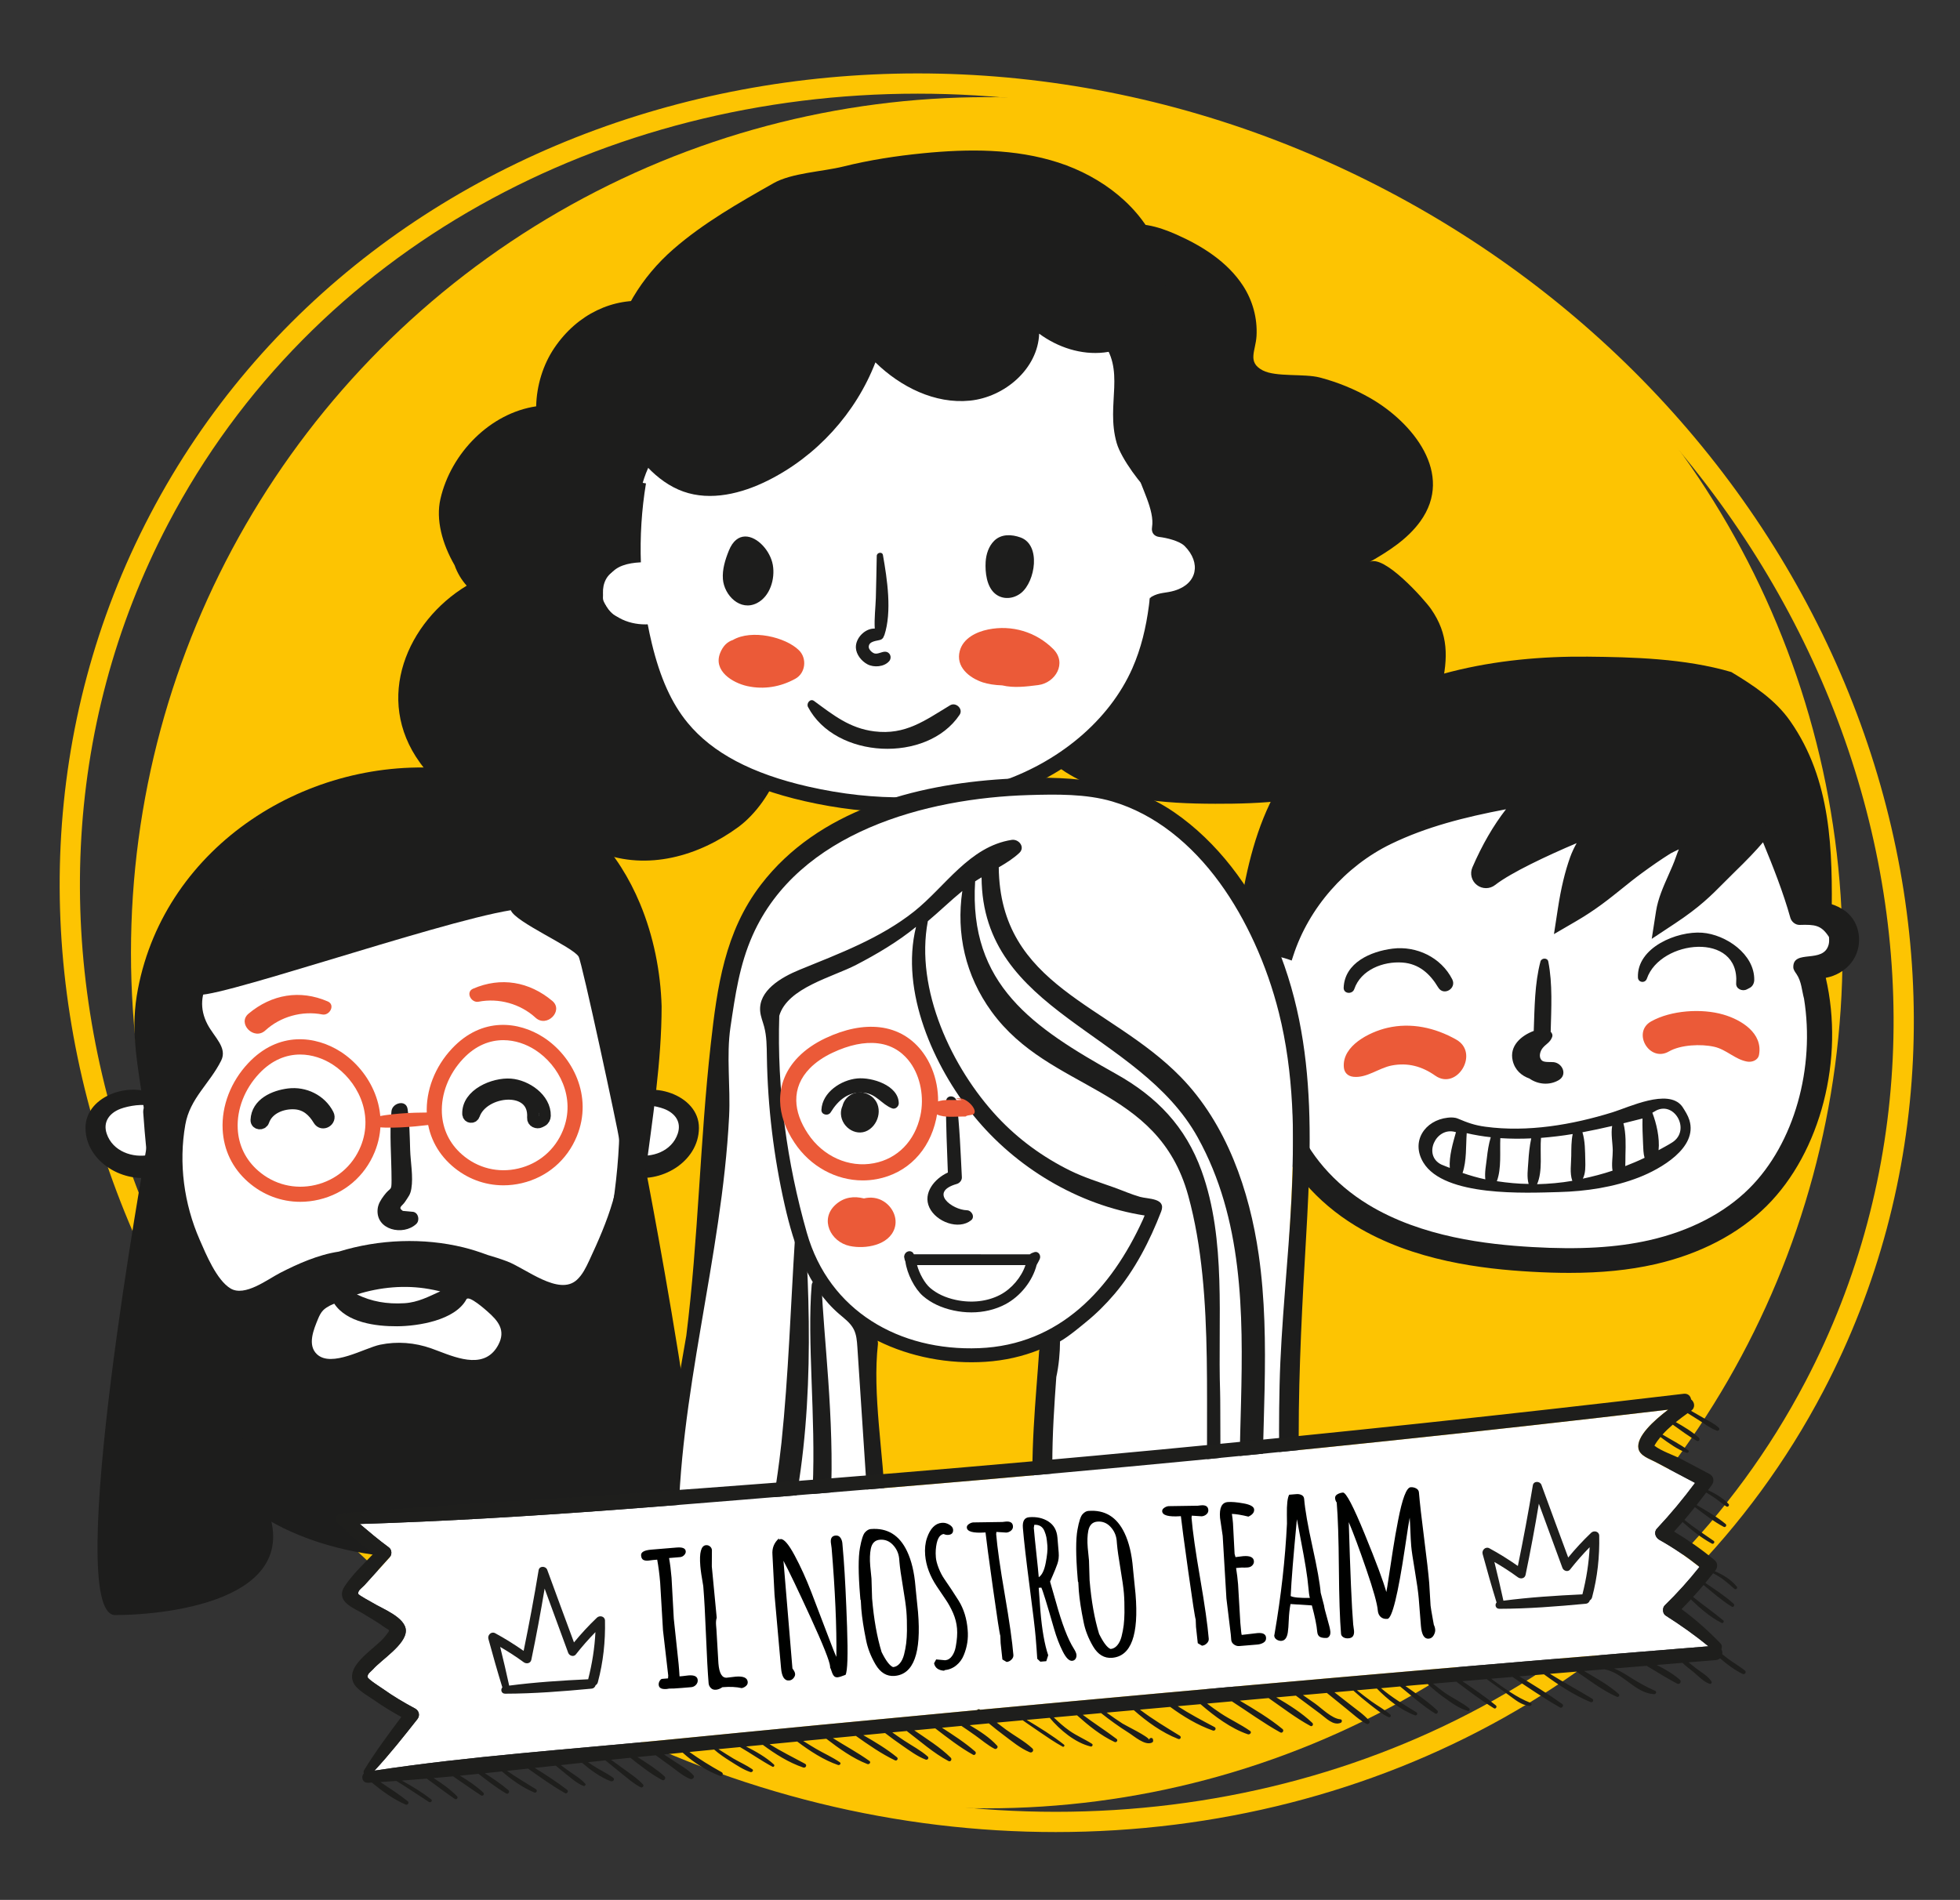 <?xml version="1.0" encoding="utf-8"?>
<!-- Generator: Adobe Illustrator 17.0.0, SVG Export Plug-In . SVG Version: 6.00 Build 0)  -->
<!DOCTYPE svg PUBLIC "-//W3C//DTD SVG 1.1//EN" "http://www.w3.org/Graphics/SVG/1.1/DTD/svg11.dtd">
<svg version="1.1" id="Livello_1" xmlns="http://www.w3.org/2000/svg" xmlns:xlink="http://www.w3.org/1999/xlink" x="0px" y="0px"
	 width="427px" height="414px" viewBox="0 0 427 414" style="enable-background:new 0 0 427 414;" xml:space="preserve">
<rect x="0" y="0" width="427" height="414" fill="#333333" stroke="none"/>
<circle style="fill:#FDC402;" cx="214.972" cy="207.606" r="186.438"/>
<g>
	<path style="fill:#FDC402;" d="M229.985,399.213c-34.037,0-69.158-8.2-102.106-25.475C27.39,321.056-15.295,203.669,32.727,112.066
		C80.753,20.461,201.582-11.203,302.064,41.474c100.49,52.681,143.174,170.066,95.152,261.671
		C364.939,364.714,299.759,399.213,229.985,399.213z M199.944,20.41c-68.189,0-131.81,33.63-163.306,93.705
		c-46.891,89.45-5.042,204.161,93.291,255.714c32.291,16.928,66.735,24.97,100.074,24.973c68.189,0.007,131.81-33.63,163.304-93.705
		c46.893-89.45,5.042-204.161-93.291-255.714C267.726,28.457,233.282,20.41,199.944,20.41z"/>
</g>
<g>
	<g>
		<path style="fill:#1D1D1C;" d="M169.32,151.953c-4.096-6.811-8.688-11.356-10.812-19.476c-1.962-7.503-2.4-15.343-2.392-23.067
			c0.008-8.523,0.483-17.045,1.422-25.517c0.457-4.12,1.011-8.382-0.225-12.338c-2.452-7.852-9.327-7.454-15.773-5.872
			c-7.959-0.929-15.77,2.753-20.755,10.105c-2.496,3.681-3.878,8.244-3.977,12.751c-9.969,1.476-18.56,10.129-20.862,20.2
			c-1.019,4.458,0.354,9.69,3.092,14.429c0.577,1.657,1.491,3.178,2.634,4.457c-12.878,7.782-20.318,24.588-10.163,38.595
			c6.066,8.368,16.258,13.579,26.682,12.078c0.934-0.134,1.902-0.346,2.879-0.603c1.969,3.634,5.731,6.575,9.694,8.098
			c10.309,3.96,21.416,0.759,30.03-5.538C168.43,174.672,174.697,160.895,169.32,151.953z"/>
	</g>
	<g>
		<path style="fill:#1D1D1C;" d="M241.619,88.845c-0.498-3.969-1.265-7.926-2.314-11.851c-1.32-4.939-3.069-9.876-2.967-14.987
			c0.103-5.111,2.58-10.594,7.342-12.454c4.038-1.577,8.599-0.22,12.565,1.531c5.676,2.506,11.168,5.98,14.554,11.179
			c2.103,3.229,3.16,7.087,2.944,10.935c-0.185,3.292-2.085,5.713,1.352,7.511c2.861,1.496,9.048,0.661,12.447,1.555
			c3.84,1.01,7.549,2.518,10.993,4.494c9.178,5.265,18.404,16.471,10.872,26.876c-2.785,3.848-6.908,6.487-11.035,8.839
			c3.111-1.773,11.961,8.18,13.384,10.225c3.833,5.508,3.727,10.602,2.292,17.036c-2.18,9.781-10.436,17.358-19.719,21.132
			c-9.284,3.774-19.539,4.301-29.561,4.278c-11.279-0.025-23.131-0.86-32.647-6.915c-2.748-1.748-5.391-4.156-6.008-7.354
			c-1.033-5.35,3.598-9.395,6.107-13.529c2.916-4.804,3.397-10.973,5.139-16.373C241.726,117.429,243.394,102.992,241.619,88.845z"
			/>
	</g>
	<path style="fill:#FFFFFF;" d="M223.867,169.24c-16.573,7.969-36.219,7.722-53.881,2.597c-6.744-1.957-13.458-4.694-18.586-9.491
		c-5.498-5.143-8.764-12.311-10.439-19.651c-1.675-7.34-1.879-14.924-2.076-22.45c-0.142-5.418-0.265-10.969,1.47-16.104
		c1.935-5.728,6.023-10.458,10.327-14.704c10.756-10.611,23.489-19.212,37.348-25.229c8.943-3.882,18.797-6.726,28.384-4.956
		c9.176,1.694,17.182,7.505,23.266,14.579c5.831,6.78,1.133,14.094,3.594,22.692c0.99,3.459,5.382,9.282,8.045,11.702
		c0.681,0.619,0.452-0.146,0.731,0.731c0.25,0.788,0.253,5.064,0,5.851c-1.572,4.884,2.936,6.344,1.571,11.291
		c-1.073,3.887-1.396,7.927-2.516,11.804c-2.551,8.827-7.875,16.744-14.67,22.874C232.728,164.122,228.45,167.204,223.867,169.24z"
		/>
	<g>
		<path style="fill:#1D1D1C;" d="M196.13,177.011c-6.693,0-13.676-0.807-20.784-2.424c-13.003-2.964-22.178-7.87-28.048-14.991
			c-3.831-4.651-6.521-10.563-8.467-18.612c-2.839-11.753-3.295-24.265-1.321-36.186l3.222,0.536
			c-1.905,11.491-1.464,23.553,1.276,34.885c1.825,7.548,4.307,13.045,7.81,17.297c5.395,6.546,13.983,11.086,26.255,13.887
			c14.716,3.35,28.833,3.104,40.819-0.712c13.664-4.351,24.807-13.731,29.809-25.088c3.806-8.642,4.301-18.21,4.521-28.919
			c0.077-3.694,0.294-6.467,0.482-8.914c0.163-2.083,0.303-3.882,0.303-5.682h3.267c0,1.927-0.143,3.784-0.313,5.937
			c-0.185,2.402-0.399,5.127-0.472,8.728c-0.23,11.064-0.75,20.972-4.795,30.163c-5.379,12.203-17.269,22.255-31.813,26.887
			C211.175,175.943,203.84,177.011,196.13,177.011z"/>
	</g>
	<g>
		<path style="fill:#1D1D1C;" d="M166.207,118.909c-2.268-2.446-5.676-3.256-7.421,1.075c-0.796,1.976-1.455,4.075-1.295,6.198
			c0.266,3.524,3.766,7.116,7.435,5.227c2.85-1.468,3.969-5.301,3.439-8.305C168.097,121.587,167.279,120.065,166.207,118.909z"/>
	</g>
	<g>
		<path style="fill:#1D1D1C;" d="M222.329,117.115c-1.912-0.69-4.186-0.818-5.754,0.741c-1.169,1.162-1.747,2.886-1.847,4.589
			c-0.133,2.289,0.224,5.36,2.025,6.892c1.676,1.424,4.066,1.201,5.726-0.148C225.541,126.701,226.839,118.746,222.329,117.115z"/>
	</g>
	<g>
		<path style="fill:#FFFFFF;" d="M138.235,122.78c-2.39-1.216-5.553-0.258-7.159,1.889c-1.607,2.147-1.729,5.195-0.64,7.646
			c0.663,1.493,1.787,2.834,3.288,3.481c1.5,0.647,3.391,0.487,4.593-0.619"/>
		<path style="fill:#1D1D1C;" d="M135.57,137.81c-0.836,0-1.691-0.169-2.492-0.514c-1.774-0.766-3.241-2.3-4.134-4.323
			c-1.388-3.117-1.065-6.76,0.823-9.284c2.144-2.865,6.192-3.905,9.21-2.364l-1.487,2.909c-1.589-0.804-3.93-0.16-5.108,1.413
			c-1.174,1.566-1.356,3.975-0.453,6.001c0.555,1.254,1.442,2.217,2.44,2.648c0.983,0.421,2.176,0.287,2.839-0.325l2.214,2.405
			C138.403,137.316,137.009,137.81,135.57,137.81z"/>
	</g>
	<g>
		<path style="fill:#FFFFFF;" d="M253.219,116.502c2.097-0.213,4.244,0.524,5.872,1.863c1.628,1.339,2.747,3.247,3.279,5.287
			c0.146,0.561,0.251,1.144,0.181,1.72c-0.065,0.537-0.278,1.046-0.535,1.522c-1.8,3.333-6.018,5.149-9.675,4.165"/>
		<path style="fill:#1D1D1C;" d="M254.411,132.961c-0.836,0-1.675-0.105-2.495-0.326l0.848-3.152
			c2.932,0.772,6.371-0.689,7.813-3.366c0.207-0.383,0.322-0.692,0.354-0.951c0.041-0.344-0.061-0.794-0.14-1.104
			c-0.469-1.793-1.442-3.369-2.737-4.438c-1.337-1.094-3.085-1.633-4.671-1.499l-0.332-3.248c2.466-0.255,5.053,0.558,7.076,2.227
			c1.825,1.499,3.181,3.678,3.822,6.135c0.147,0.561,0.332,1.413,0.226,2.319c-0.086,0.686-0.316,1.35-0.721,2.106
			C261.688,130.938,258.074,132.961,254.411,132.961z"/>
	</g>
	<path style="fill:#1D1D1C;" d="M145.299,152.353c0.007-0.868-0.676-1.749-1.492-2.022c-1.021-0.342-1.528,0.475-1.876,1.301
		l-0.016-0.004c-0.37,1.286-1.879,2.284-3.171,2.083c-0.903-0.118-1.822-0.686-2.523-1.563c-0.638-0.804-1.133-1.873-1.512-3.273
		c-1.024-3.809-0.647-8.046,1.037-11.625c-0.179,0.383-0.651,0.463-0.791,0.479l0.029-1.531l1.292-1.002l-0.772-0.813l-0.909,0.102
		c-0.906,0.099-1.541,0.807-1.806,1.378c-2.007,4.265-2.456,9.319-1.232,13.861c0.495,1.844,1.187,3.302,2.112,4.46
		c1.222,1.535,2.919,2.543,4.651,2.769c0.252,0.032,0.507,0.048,0.756,0.048c2.326,0,4.533-1.388,5.574-3.459
		C145.03,153.292,145.295,152.852,145.299,152.353z"/>
	<g>
		<g>
			<path style="fill:#EB5A38;" d="M229.437,141.408c-3.727-3.714-8.997-5.293-14.157-4.242c-2.571,0.524-5.426,1.895-6.179,4.639
				c-0.962,3.504,2.065,5.899,4.98,6.878c1.119,0.376,2.644,0.611,4.257,0.665c2.532,0.602,5.198,0.27,7.838-0.066
				C229.927,148.806,232.529,144.489,229.437,141.408z"/>
		</g>
	</g>
	<g>
		<path style="fill:#EB5A38;" d="M174.084,141.721c-2.934-2.925-10.343-4.644-14.414-2.27c-1.304,0.428-2.175,1.372-2.755,2.778
			c-1.631,3.954,2.683,6.574,5.896,7.278c3.624,0.794,7.252,0.175,10.478-1.615C175.507,146.66,175.844,143.475,174.084,141.721z"/>
	</g>
	<g>
		<path style="fill:#FFFFFF;" d="M258.736,117.253c-2.607-1.571-6.2-1.813-8.815-0.597c-0.931,0.165-1.838,0.588-2.617,1.236
			c-2.984,2.484-4.447,6.855-1.552,9.997c2.555,2.774,6.89,2.918,10.324,2.015c2.09-0.55,4.073-1.775,5.162-3.641
			c1.04-1.784,1.158-4.074,0.306-5.956C260.955,119.008,259.953,117.986,258.736,117.253z"/>
	</g>
	<g>
		<path style="fill:#FFFFFF;" d="M151.287,128.254c0.018-2.157-1.879-4.275-3.759-5.028c-0.942-0.378-1.892-0.525-2.824-0.514
			c-0.465-0.185-0.939-0.305-1.385-0.284c-2.551,0.122-5.23-0.085-7.672,0.807c-2.938,1.073-3.877,3.508-4.24,6.433
			c-0.038,0.304-0.075,0.613-0.025,0.916c0.059,0.359,0.238,0.685,0.414,1.004c1.944,3.518,6.463,4.856,10.3,4.375
			c3.717-0.466,7.182-2.827,8.832-6.19C151.172,129.275,151.283,128.763,151.287,128.254z"/>
	</g>
	<path style="fill:#1D1D1C;" d="M254.316,113.983c-0.021-4.203-2.133-9.11-4.123-12.447c-0.81-1.358-2.921-0.462-2.538,1.07
		c0.89,3.554,3.935,8.551,3.324,12.298c-0.189,1.156,0.452,1.97,1.603,2.105c1.476,0.173,4.365,0.83,5.511,1.986
		c3.619,3.654,2.744,8.199-2.181,9.699c-1.965,0.598-3.285,0.335-5.024,1.334c-0.472,0.271-0.555,1.115,0,1.362
		c5.201,2.314,11.948-1.032,12.973-6.725C264.941,118.664,259.518,115.119,254.316,113.983z"/>
	<path style="fill:#1D1D1C;" d="M192.839,142.012c-0.76-0.022-1.583,0.58-2.319,0.377c-0.517-0.143-1.254-0.843-1.258-1.406
		c-0.011-1.323,1.785-1.299,2.585-1.577c0.383-0.133,0.656-0.489,0.736-0.873c0.019-0.038,0.062-0.056,0.076-0.097
		c1.697-5.168,0.624-12.222-0.304-17.494c-0.138-0.784-1.328-0.564-1.347,0.182c-0.079,3.059-0.096,6.12-0.199,9.178
		c-0.074,2.213-0.366,4.459-0.235,6.667c-2.066-0.091-4.204,2.024-4.115,4.163c0.063,1.503,1.225,2.924,2.512,3.616
		c1.406,0.756,3.643,0.578,4.728-0.659C194.393,143.3,193.93,142.045,192.839,142.012z"/>
	<g>
		<path style="fill:#1D1D1C;" d="M141.118,101.853c2.176,2.271,4.773,4.199,7.736,5.253c5.997,2.132,12.724,0.449,18.42-2.39
			c10.631-5.298,19.165-14.673,23.442-25.753c5.46,5.346,12.966,9.097,20.57,8.34c7.604-0.757,14.823-6.959,15.104-14.595
			c4.049,2.983,9.158,4.67,14.154,4.099c4.996-0.571,9.78-3.572,11.986-8.09c2.174-4.453,1.694-9.833-0.142-14.436
			c-3.678-9.216-12.356-15.792-21.795-18.855c-9.438-3.063-19.609-3.007-29.484-2.032c-5.834,0.576-11.653,1.469-17.346,2.882
			c-4.65,1.154-11.265,1.383-15.277,3.659c-7.574,4.297-15.206,8.635-21.776,14.35C132.759,66.42,126.88,86.996,141.118,101.853z"/>
	</g>
	<g>
		<path style="fill:#1D1D1C;" d="M206.985,153.686c-5.478,3.303-9.709,6.529-16.509,5.683c-5.384-0.67-8.93-3.549-13.137-6.631
			c-0.828-0.607-1.716,0.537-1.311,1.311c5.95,11.355,25.941,12.316,33.027,1.708C209.91,154.476,208.241,152.929,206.985,153.686z"
			/>
	</g>
</g>
<g>
	<path style="fill:#FFFFFF;" d="M393.444,200.197c2.898-2.707,8.328,0.157,8.596,4.113c0.268,3.957-3.393,7.38-7.311,7.992
		c0.489,8.39,0.974,16.857-0.331,25.16c-1.305,8.302-4.56,16.54-10.576,22.409c-7.058,6.886-16.989,9.767-26.49,12.406
		c-4.886,1.358-9.8,2.721-14.845,3.234c-4.884,0.497-9.823,0.188-14.682-0.509c-11.22-1.609-22.139-5.303-32.031-10.838
		c-4.545-2.542-8.958-5.547-12.107-9.694c-5.962-7.85-6.514-18.61-4.847-28.325c0.246-1.434,0.532-2.925,0.126-4.321
		c-0.614-2.113-2.639-3.473-4.61-4.451c-1.971-0.979-4.124-1.83-5.494-3.552c-1.37-1.722-1.491-4.681,0.396-5.814
		c1.04-0.624,2.343-0.52,3.528-0.779c4.324-0.943,5.943-6.06,7.764-10.094c3.438-7.615,9.945-13.396,16.737-18.261
		c17.221-12.335,37.538-20.31,58.551-22.984c6.026-0.767,12.74-0.92,17.484,2.875c3.409,2.726,5.241,7.106,8.799,9.635
		c2.05,1.457,4.889,2.313,6.412,4.418c1.962,2.711,0.453,5.775,0.126,8.75C387.966,187.678,391.592,194.502,393.444,200.197z"/>
	<g>
		<path style="fill:#1D1D1C;" d="M402.723,199.131c-1.625-1.575-4.337-2.58-6.851-2.688c-0.355-1.029-0.844-2.015-1.302-2.941
			c-0.437-0.881-0.884-1.739-1.097-2.538c-0.155-0.584-0.289-1.173-0.423-1.765l-0.381-1.612c-0.855-3.369-2.585-8.248-5.976-12.34
			l-0.008-0.008l-4.145,3.44c-0.513-0.615-0.521-1.323-0.445-1.567c-0.097,0.318-0.949,2.259-8.006,9.09l-2.299,2.291
			c-0.884,0.892-1.707,1.723-2.58,2.548c0.389-0.907,0.749-1.809,1.047-2.704c0.255-0.76,0.634-1.602,1.018-2.47
			c0.757-1.707,1.539-3.467,1.823-5.197c0.045-0.203,0.066-0.426,0.089-0.694l-2.872-0.239l-1.294-2.217
			c-0.455,0.263-2.165,1.065-3.829,1.857c-1.881,0.889-3.709,1.775-4.064,1.999c-2.273,1.426-4.495,2.972-6.657,4.558
			c-1.583,1.16-3.014,2.312-4.45,3.469c-1.347,1.086-2.659,2.144-4.087,3.198c0.366-1.447,0.768-2.783,1.22-4.043
			c0.505-1.407,1.418-2.914,2.299-4.369c0.957-1.581,1.946-3.211,2.535-4.892l1.902-5.444l-5.394,2.036
			c-0.145,0.055-11.131,4.242-19.434,8.616c2.47-4.192,5.273-7.606,8.382-10.187l7.709-6.402l-9.879,1.673
			c-12.672,2.149-24.021,4.345-34.578,9.463c-10.534,5.108-19.098,14.46-23.282,25.31c-0.723-0.089-1.452-0.145-2.178-0.166
			c-1.362-0.026-3.377,0.021-5.279,0.95c-2.196,1.065-3.693,3.096-3.903,5.297c-0.129,1.307,0.192,2.709,0.926,4.05
			c1.731,3.177,5.155,5.074,8.593,5.089c-0.968,8.553-1.686,17.956,1.615,26.504c3.256,8.422,9.676,15.881,18.077,20.999
			c12.711,7.738,27.9,9.429,38.218,10.026c2.948,0.171,5.731,0.258,8.377,0.258c7.036,0,13.082-0.613,18.621-1.865
			c9.842-2.225,18.282-6.625,24.408-12.727c11.825-11.773,16.956-32.132,12.869-49.704c2.136-0.387,4.156-1.523,5.529-3.254
			C405.795,206.656,405.543,201.864,402.723,199.131z M398.391,205.801c-1.1,4.314-7.763,0.944-7.708,4.954
			c0.008,0.571,0.4,1.052,0.718,1.526c1.08,1.613,1.124,3.504,1.618,5.322c2.427,15.02-2.077,31.547-11.931,41.359
			c-5.405,5.384-12.943,9.289-21.796,11.288c-7.112,1.61-15.215,2.083-25.499,1.486c-9.742-0.565-24.045-2.138-35.725-9.253
			c-7.396-4.503-13.027-11.015-15.857-18.337c-2.691-6.97-2.275-14.789-1.44-22.535c-0.056-0.043-0.098-0.108-0.151-0.158
			c0.43-2.868-0.399-5.95-3.019-5.19c-0.987-0.263-1.959-0.439-3.138-0.393c-5.007,0.196-4.982-7.572,0-7.767
			c2.42-0.095,4.608,0.328,6.94,1.202l0.344-1.061c3.382-10.418,11.344-19.518,21.299-24.347c7.683-3.724,15.991-5.831,25.044-7.556
			c-2.764,3.556-5.218,7.798-7.33,12.688c-0.579,1.357-0.168,2.93,1,3.827c1.173,0.905,2.806,0.897,3.969-0.018
			c3.435-2.683,11.315-6.381,17.753-9.116c-0.534,0.965-1.02,1.965-1.399,3.017c-1.149,3.206-2.004,6.775-2.688,11.233l-0.855,5.573
			l4.871-2.838c4.208-2.451,7.146-4.821,9.989-7.109c1.373-1.107,2.741-2.212,4.256-3.319c2.059-1.512,4.171-2.985,6.302-4.321
			c0.258-0.147,0.936-0.479,1.788-0.884c-0.226,0.542-0.431,1.065-0.597,1.557c-0.447,1.331-1.055,2.685-1.662,4.053
			c-1.12,2.52-2.28,5.123-2.709,7.867l-0.939,6.028l5.087-3.367c5.373-3.556,7.838-6.047,10.694-8.929l2.217-2.209
			c2.725-2.639,4.725-4.739,6.246-6.535c2.218,5.379,4.392,10.882,5.956,16.452c0.245,0.873,1.111,1.577,2.037,1.551
			c3.301-0.095,4.695,0.013,6.374,2.627C398.506,204.739,398.519,205.297,398.391,205.801z"/>
	</g>
	<g>
		<path style="fill:#1D1D1C;" d="M399.029,200.404c0.227-15.088-0.006-30.423-9.056-43.327c-3.229-4.605-7.92-7.698-12.786-10.633
			c-10.173-2.992-21.664-3.257-31.313-3.354c-19.689-0.199-40.652,3.617-56.608,15.911c-7.366,5.675-12.226,13.732-15.198,22.443
			c-1.496,4.385-2.55,8.912-3.366,13.469c-0.451,2.522-3.144,10.924,0.043,12.395c1.278,0.59,2.747-0.506,4.045-0.513
			c1.125-0.006,2.188,0.668,3.309,0.576c3.252-0.266,5.033-3.399,5.974-6.113c4.646-13.409,20.498-21.559,33.231-25.193
			c6.912-1.973,13.944-2.562,20.934-4.019c-0.08,0.047-0.166,0.093-0.227,0.141c-3.381,2.659-6.13,5.494-9.742,8.064
			c-3.432,2.442-1.514,8.536,3.028,7.183c6.311-1.882,12.441-4.171,18.514-6.626c-2.12,3.298-4.169,6.641-6.36,9.895
			c-2.606,3.871,2.906,7.304,6.061,4.676c4.753-3.96,11.578-10.577,18.219-13.47c-0.524,2.126-1.047,4.251-1.571,6.377
			c-2.045,3.602,2.982,7.819,5.894,4.548c1.636-1.838,9.351-12.926,11.516-12.938c3.374-0.02,4.155,3.376,5.685,6.683
			c3.036,6.564,1.806,11.933,8.869,14.061c0.11,0.033,0.198,0.007,0.305,0.03c0.189,0.242,0.469,0.326,0.733,0.435
			C399.122,200.867,399.025,200.671,399.029,200.404z"/>
	</g>
	<g>
		<path style="fill:#1D1D1C;" d="M338.493,231.451c-0.602-0.074-2.069,0.091-2.556-0.345c-0.852-0.763-0.387-2.114,0.181-2.785
			c0.778-0.917,1.552-1.126,2.016-2.321c0.179-0.46,0.002-0.872-0.305-1.173c0.123-5.034,0.444-10.422-0.526-15.308
			c-0.174-0.875-1.49-0.809-1.704,0c-1.264,4.769-1.28,10.128-1.462,15.123c-2.737,1.018-5.352,3.264-4.587,6.485
			c0.485,2.042,1.916,3.273,3.646,3.891c1.804,1.266,4.296,1.555,6.361,0.363C341.532,234.241,340.433,231.688,338.493,231.451z"/>
	</g>
	<g>
		<path style="fill:#1D1D1C;" d="M368.046,244.082c-0.314-1.02-0.897-1.933-1.473-2.831c-0.061-0.095-0.126-0.186-0.195-0.271
			c-3.063-3.808-11.479,0.276-15.051,1.385c-8.815,2.738-18.529,4.399-27.732,3.153c-2.354-0.319-3.857-0.87-5.97-1.762
			c-0.695-0.293-1.478-0.29-2.228-0.206c-5.011,0.563-8.082,5.191-5.309,9.771c4.566,7.54,22.376,6.621,29.534,6.435
			c5.902-0.153,11.973-1.058,17.49-3.219C361.675,254.75,369.915,250.147,368.046,244.082z M314.9,254.136
			c0.002-0.005,0.004-0.01,0.006-0.015c-0.306-0.144-0.632-0.225-0.934-0.377c-4.033-2.031-1.143-8.198,2.993-7.098
			c0.076,0.02,0.151,0.039,0.226,0.059c-0.657,2.354-1.524,5.225-1.345,7.787c-0.272-0.119-0.556-0.199-0.826-0.325
			C314.981,254.156,314.941,254.147,314.9,254.136z M323.92,252.374c-0.169,1.494-0.509,3.102-0.333,4.611
			c-1.68-0.353-3.33-0.834-4.959-1.396c0.915-2.659,0.708-5.902,0.906-8.666c1.749,0.403,3.495,0.694,5.237,0.883
			C324.322,249.298,324.101,250.777,323.92,252.374z M333.024,257.985c-2.327-0.023-4.635-0.251-6.923-0.595
			c1.041-2.81,0.624-6.375,0.755-9.382c2.249,0.148,4.494,0.159,6.734,0.051c-0.366,1.692-0.533,3.403-0.637,5.137
			C332.855,254.847,332.596,256.433,333.024,257.985z M342.54,257.314c-2.545,0.439-5.112,0.66-7.677,0.729
			c1.286-2.918,0.584-6.913,0.855-10.093c2.304-0.187,4.606-0.452,6.905-0.838c-0.317,1.554-0.298,3.162-0.313,4.748
			C342.294,253.641,341.941,255.623,342.54,257.314z M351.308,255.093c-2.117,0.716-4.287,1.269-6.474,1.74
			c0.609-1.209,0.564-2.627,0.529-4.071c-0.047-1.96-0.03-4.132-0.619-6.035c2.159-0.408,4.317-0.863,6.476-1.371
			c-0.301,1.698,0.11,3.751,0.129,5.312C351.367,252.027,351.044,253.692,351.308,255.093z M354.077,254.102
			c0.047-0.773,0.015-1.583,0.037-2.371c0.061-2.188,0.141-4.766-0.437-6.959c1.381-0.341,2.762-0.687,4.144-1.042
			c0.004-0.002,0.008-0.005,0.012-0.007c-0.046,1.81,0.032,3.624,0.117,5.435c0.054,1.147,0.057,2.168,0.33,3.138
			C356.915,252.961,355.5,253.541,354.077,254.102z M364.327,248.926c-0.957,0.618-1.992,1.139-2.994,1.702
			c0.283-2.673-0.482-5.893-1.356-8.158c0.14-0.086,0.292-0.162,0.429-0.251C364.624,239.498,368.513,246.225,364.327,248.926z"/>
	</g>
	<g>
		<path style="fill:#1D1D1C;" d="M316.376,213.384c-2.416-4.745-7.751-7.32-12.981-6.672c-4.777,0.591-10.442,3.058-10.668,8.497
			c-0.058,1.383,1.902,1.524,2.314,0.313c1.435-4.21,6.299-6.086,10.504-5.777c3.596,0.264,6.003,2.45,7.777,5.423
			C314.497,217.134,317.404,215.403,316.376,213.384z"/>
	</g>
	<g>
		<path style="fill:#1D1D1C;" d="M370.83,203.244c-5.479-0.406-14.26,3.218-13.994,9.753c0.046,1.133,1.579,1.319,1.942,0.263
			c2.932-8.517,20.282-10.338,19.459,1.01c-0.089,1.231,1.352,1.822,2.311,1.326c0.221-0.114,0.443-0.229,0.664-0.343
			c0.608-0.314,0.949-1.018,0.963-1.678C382.291,207.907,375.961,203.624,370.83,203.244z"/>
	</g>
	<g>
		<path style="fill:#EB5A38;" d="M317.255,226.535c-4.585-2.596-9.817-3.775-15.032-2.557c-3.851,0.9-9.827,3.859-9.462,8.56
			c0.095,1.227,0.894,1.978,2.104,2.104c2.918,0.304,5.52-1.931,8.351-2.47c3.493-0.665,6.576,0.186,9.451,2.211
			C317.409,237.725,322.408,229.453,317.255,226.535z"/>
	</g>
	<g>
		<path style="fill:#EB5A38;" d="M375.402,221.068c-4.723-1.361-11.331-0.92-15.659,1.482c-4.279,2.375-0.413,9.033,3.841,6.572
			c2.554-1.477,7.017-1.673,9.879-1.023c2.66,0.605,4.515,2.753,7.163,3.225c1.044,0.186,2.365-0.271,2.588-1.47
			C384.091,225.156,379.419,222.225,375.402,221.068z"/>
	</g>
</g>
<g>
	<g>
		<path style="fill:#1D1D1C;" d="M140.523,253.986c0,0,19.822,101.442,10.494,99.11s-37.312-6.996-32.648-22.154"/>
		<g>
			<g>
				<path style="fill:#FFFFFF;" d="M133.698,269.727c-2.57,12.501-7.812,24.98-17.562,33.215c-5.05,4.265-11.087,7.205-17.252,9.59
					c-4.281,1.656-8.732,3.079-13.32,3.214c-5.432,0.16-10.776-1.501-15.696-3.807c-15.174-7.114-27.142-20.77-32.205-36.746
					c-3.382-10.672-3.759-22.044-3.707-33.239c0.02-4.362,0.112-8.79,1.384-12.962c1.418-4.653,4.24-8.758,7.388-12.467
					c6.956-8.196,15.723-14.847,25.49-19.336c6.547-3.009,13.63-5.068,20.836-5.104c6.11-0.03,12.145,1.39,17.955,3.281
					c4.103,1.336,8.176,2.936,11.685,5.447c3.716,2.659,6.637,6.23,9.255,9.936c0.925,1.309,1.716,2.857,2.932,3.927
					c1.595,1.404,3.044,1.704,3.835,3.897c1.467,4.067,2.499,8.332,2.962,12.633c0.438,4.065-0.404,8.264-0.768,12.349
					C136.129,252.309,135.472,261.103,133.698,269.727z"/>
				<g>
					<path style="fill:#FFFFFF;" d="M147.095,241.058c-2.168-2.251-5.033-2.573-7.678-1.757c-5.289-1.18-9.73,5.791-7.011,10.308
						c2.63,4.37,8.757,4.186,12.778,2.108C149.237,249.623,150.33,244.416,147.095,241.058z"/>
				</g>
				<g>
					<path style="fill:#1D1D1C;" d="M136.213,239.202c-1.187,0.925,0.325,2.491,1.502,1.947c1.729-0.8,5.271-0.164,6.928,0.465
						c2.359,0.894,3.877,2.806,3.013,5.401c-1.291,3.877-5.668,5.395-9.358,4.63c-3.027-0.627-4.325,3.862-1.287,4.669
						c6.72,1.785,15.226-3.05,15.257-10.536C152.298,238.447,141.419,235.147,136.213,239.202z"/>
				</g>
				<g>
					<path style="fill:#FFFFFF;" d="M23.801,241.058c2.168-2.251,5.033-2.573,7.678-1.757c5.289-1.18,9.73,5.791,7.011,10.308
						c-2.63,4.37-8.757,4.186-12.778,2.108C21.658,249.623,20.566,244.416,23.801,241.058z"/>
				</g>
				<g>
					<path style="fill:#1D1D1C;" d="M34.683,239.202c1.187,0.925-0.325,2.491-1.502,1.947c-1.729-0.8-5.271-0.164-6.928,0.465
						c-2.359,0.894-3.877,2.806-3.013,5.401c1.291,3.877,5.668,5.395,9.358,4.63c3.027-0.627,4.325,3.862,1.287,4.669
						c-6.72,1.785-15.226-3.05-15.257-10.536C18.598,238.447,29.477,235.147,34.683,239.202z"/>
				</g>
				<g>
					<path style="fill:#1D1D1C;" d="M86.189,324.71c-2.713,0-5.477-0.219-8.274-0.671c-9.84-1.579-18.436-5.549-24.86-11.48
						c-2.979-2.751-5.635-5.883-7.894-9.3c-5.407-8.164-8.807-18.179-10.7-31.511c-2.073-14.595-2.43-27.725-1.094-40.131
						c1.233-11.441,4.269-21.399,9.02-29.598l0,0c4.711-8.12,11.127-14.52,19.074-19.021c20.436-11.573,53.77-8.111,67.793,13.827
						c2.948,4.61,5.003,9.958,6.104,15.885c0.213,1.154,0.307,2.294,0.397,3.426c0.101,1.303,0.2,2.536,0.509,3.703
						c0.763,2.86,1.621,6.207,2.139,9.704c1.891,12.797,1.275,25.948-2,42.649c-1.654,8.427-3.994,18.267-8.824,27.361
						C119.091,315.533,103.689,324.71,86.189,324.71z M46.273,204.273c-4.435,7.651-7.276,17.012-8.44,27.826
						c-1.294,12.029-0.943,24.795,1.077,39.017c1.796,12.647,4.973,22.075,9.998,29.664c2.062,3.119,4.483,5.971,7.197,8.48
						c5.771,5.33,13.562,8.905,22.524,10.344c18.879,3.071,36.111-5.448,44.983-22.158c4.554-8.576,6.791-18.017,8.381-26.124
						c3.172-16.174,3.777-28.857,1.965-41.123c-0.483-3.259-1.303-6.462-2.036-9.208c-0.415-1.562-0.533-3.058-0.647-4.505
						c-0.077-0.978-0.151-1.961-0.336-2.957c-0.996-5.356-2.836-10.164-5.472-14.284c-12.709-19.89-43.106-22.917-61.791-12.336
						C56.433,191.012,50.577,196.851,46.273,204.273L46.273,204.273z"/>
				</g>
				<g>
					<path style="fill:#1D1D1C;" d="M89.996,264.06c0.173,0.03-2.254-0.215-2.232-0.2c-1.175-0.785-0.151-0.992,0.525-2.05
						c0.728-1.14,1.102-1.462,1.326-2.797c0.441-2.624-0.177-5.774-0.26-8.435c-0.093-2.995-0.13-5.944-0.557-8.911
						c-0.308-2.138-3.339-1.371-3.516,0.476c-0.475,4.963,0.019,10.015,0.02,14.996c0,2.594-0.145,1.351-1.673,3.408
						c-0.644,0.867-1.244,1.793-1.358,2.901c-0.471,4.586,5.596,5.929,8.422,3.252C91.501,265.935,91.178,264.266,89.996,264.06z"/>
				</g>
				<g>
					<path style="fill:#1D1D1C;" d="M142.969,237.389c0.682-6.06,1.169-12.129,1.169-18.105c-0.216-7.499-1.746-15.282-4.714-22.396
						c-2.3-5.512-5.463-10.622-9.546-14.885c-8.305-8.672-19.967-13.28-31.772-14.453c-30.85-3.067-62.069,16.611-68.061,47.994
						c-0.38,1.989-0.63,4.003-0.719,6.027c-0.29,6.641,1.125,13.252,1.991,19.818c-0.065,0.338-0.14,0.67-0.113,1.061
						c0.377,5.501,0.944,10.96,1.609,16.4c-0.029,10.479,0.98,20.94,3.198,31.525c1.674,7.989,3.47,18.187,8.199,25.586
						c6.732,15.926,28.369,23.637,47.91,23.532c18.024-0.096,35.427-10.185,39.605-25.174c4.986-9.195,5.249-20.621,6.313-30.942
						c0.914-8.858,1.266-17.702,2.409-26.557C141.272,250.436,142.234,243.918,142.969,237.389z M107.458,294.609
						c-3.484,3.67-9.485,0.634-13.507-0.789c-3.576-1.266-7.422-1.574-11.143-0.801c-3.371,0.701-10.614,5.072-13.775,2.063
						c-2.122-2.02-0.683-5.406,0.247-7.672c0.281-0.682,0.605-1.364,1.12-1.891c0.424-0.435,0.958-0.744,1.491-1.034
						c0.296-0.161,0.628-0.256,0.93-0.407c2.743,4.124,9.034,4.954,13.709,4.923c4.593-0.03,12.635-1.303,15.083-5.878
						c0.528-0.973,4.186,2.302,4.582,2.65c2.306,2.027,4.071,4.091,2.352,7.299C108.223,293.681,107.857,294.189,107.458,294.609z
						 M77.753,282.062c5.055-1.602,10.502-2.097,15.689-1.181c0.706,0.125,1.552,0.296,2.472,0.51
						c-2.441,1.107-4.847,2.408-7.807,2.586C84.277,284.207,80.929,283.617,77.753,282.062z M126.053,208.446
						c0.757,1.26,8.63,38.021,8.843,39.799c1.094,9.134-2.638,18.094-6.529,26.43c-0.709,1.518-1.454,3.073-2.687,4.207
						c-3.913,3.601-11.131-2.486-15.188-4.021c-1.418-0.537-2.837-0.988-4.256-1.395c-1.879-0.703-3.677-1.266-5.289-1.66
						c-8.669-2.118-18.337-1.795-27.149,0.931c-4.502,0.665-9.036,2.713-12.758,4.624c-2.77,1.422-7.7,5.272-10.813,3.404
						c-3.039-1.824-5.371-7.518-6.729-10.625c-3.42-7.822-4.609-16.647-3.125-25.071c1.014-5.762,5.284-8.899,7.811-13.96
						c1.405-2.814-1.519-5.108-2.979-7.895c-7.295-13.92,21.688-25.018,27.208-24.099c4.269,0.711,37.063-5.641,38.869-0.777
						C112.251,200.947,124.772,206.311,126.053,208.446z"/>
				</g>
			</g>
			<g>
				<g>
					<path style="fill:#EB5A38;" d="M109.679,258.287c-4.096,0.003-8.041-1.473-11.222-4.266l0,0
						c-3.367-2.956-5.258-6.869-5.473-11.318c-0.241-5.068,1.762-10.256,5.498-14.229c6.59-7.001,14.589-5.864,19.879-2.462
						c6.346,4.08,10.898,12.798,7.312,21.57c-2.131,5.213-6.5,8.946-11.992,10.236C112.346,258.133,111.004,258.287,109.679,258.287
						z M109.65,226.654c-2.915,0-6.003,1.123-8.773,4.073c-3.129,3.326-4.808,7.636-4.609,11.819
						c0.17,3.537,1.676,6.651,4.359,9.004l0,0c3.403,2.992,7.887,4.115,12.303,3.069c4.442-1.043,7.976-4.06,9.7-8.281
						c2.905-7.11-0.841-14.216-6.047-17.561C114.628,227.52,112.205,226.654,109.65,226.654z"/>
				</g>
			</g>
			<g>
				<g>
					<path style="fill:#EB5A38;" d="M65.418,261.882c-4.15,0-8.143-1.493-11.369-4.324l0,0c-3.409-2.995-5.325-6.959-5.544-11.459
						c-0.247-5.139,1.782-10.397,5.569-14.428c6.67-7.09,14.772-5.941,20.142-2.494c6.429,4.134,11.042,12.968,7.412,21.856
						c-2.16,5.284-6.59,9.065-12.153,10.374C68.121,261.725,66.76,261.882,65.418,261.882z M65.386,229.786
						c-2.959,0-6.099,1.14-8.917,4.138c-3.178,3.383-4.885,7.765-4.68,12.015c0.173,3.592,1.704,6.757,4.43,9.148l0,0
						c3.46,3.04,8.015,4.173,12.506,3.12c4.513-1.062,8.108-4.131,9.861-8.419c2.953-7.225-0.857-14.444-6.147-17.844
						C70.451,230.666,67.986,229.786,65.386,229.786z"/>
				</g>
			</g>
			<g>
				<g>
					<path style="fill:#EB5A38;" d="M93.698,242.409c-4.255,0.026-9.008,0.206-13.143,1.255c-1.095,0.278-0.727,1.706,0.247,1.826
						c4.141,0.508,8.759,0.101,12.896-0.39C95.369,244.901,95.477,242.398,93.698,242.409z"/>
				</g>
			</g>
			<g>
				<path style="fill:none;stroke:#1D1D1C;stroke-width:2.565;stroke-miterlimit:10;" d="M71.47,242.856
					c-1.595-3.132-5.116-4.831-8.567-4.404c-3.153,0.39-6.892,2.018-7.041,5.608c-0.038,0.913,1.255,1.006,1.528,0.207
					c0.947-2.779,4.157-4.016,6.933-3.813c2.373,0.174,3.962,1.617,5.133,3.579C70.23,245.331,72.149,244.188,71.47,242.856z"/>
			</g>
			<g>
				<path style="fill:none;stroke:#1D1D1C;stroke-width:2.565;stroke-miterlimit:10;" d="M111.224,236.315
					c-3.616-0.268-9.412,2.124-9.236,6.437c0.03,0.748,1.042,0.87,1.282,0.173c1.935-5.621,13.386-6.823,12.843,0.666
					c-0.059,0.812,0.892,1.202,1.525,0.875c0.146-0.075,0.292-0.151,0.438-0.227c0.401-0.208,0.626-0.672,0.635-1.108
					C118.788,239.393,114.61,236.566,111.224,236.315z"/>
			</g>
			<path style="fill:#1D1D1C;" d="M31.991,249.647c0,0-18.562,102.284-6.902,102.284s44.308-3.498,31.482-26.818"/>
			<path style="fill:#1D1D1C;" d="M42.728,216.524c0.122,2.68,52.141-15.53,68.555-18.184s-12.736-17.812-20.898-17.812
				S41.711,194.22,42.728,216.524z"/>
		</g>
	</g>
	<g>
		<path style="fill:#EB5A38;" d="M120.325,218.104c-5.034-4.216-11.206-5.281-17.26-2.663c-1.705,0.737-0.419,3.152,1.196,2.837
			c4.389-0.856,9.111,0.459,12.407,3.483C119.138,224.028,122.855,220.224,120.325,218.104z"/>
	</g>
	<g>
		<path style="fill:#EB5A38;" d="M54.148,220.882c5.034-4.216,11.206-5.281,17.26-2.663c1.705,0.737,0.419,3.152-1.196,2.837
			c-4.389-0.856-9.111,0.459-12.407,3.483C55.334,226.807,51.617,223.002,54.148,220.882z"/>
	</g>
</g>
<g>
	<path style="fill:#FFFFFF;" d="M280.415,278.423c1.309-25.716,3.953-50.884-6.548-75.08c-4.428-10.204-11.232-19.767-20.17-26.164
		c-10.41-7.45-22.953-7.949-35.222-7.161c-18.519,1.189-38.479,6.725-50.283,22.684c-7.5,10.14-9.067,22.016-10.392,34.327
		c-1.979,18.389-2.456,36.848-4.26,55.223c-0.981,4.043-1.401,8.321-2.095,12.36c-0.926,5.382-1.87,10.761-2.776,16.147
		c-1.609,9.567-2.672,19.081-1.798,28.794c0.67,7.454,1.754,15.191,7.293,20.687c4.458,4.423,10.371,6.629,16.515,5.911
		c3.886-0.003,7.875-1.389,11.614-4.458c9.929-13.229,11.103-30.35,8.941-46.565c-0.634-4.757-5.306-21.836,0.455-24.65
		c1.024-0.501,1.954,0.157,2.259,0.977c6.434,2.965,13.715,4.228,20.684,3.755c3.49-0.237,6.734-0.971,9.769-2.082
		c0.018-0.098,0.032-0.201,0.05-0.299c0.251-1.374,1.757-1.373,2.552-0.6c1.077-0.66,2.849,0.149,2.357,1.669
		c-3.458,10.701-3.48,25.456-2.161,36.621c1.289,10.916,5.999,20.689,12.742,29.062c11.291,7.1,32.774,9.898,39.551-4.018
		c4.572-9.389,0.433-23.616,0.112-33.627C279.138,307.432,279.678,292.909,280.415,278.423z"/>
	<g>
		<path style="fill:#1D1D1C;" d="M283.97,279.715c1.378-26.086,4.163-51.616-6.896-76.161
			c-4.664-10.351-11.829-20.052-21.242-26.541c-10.963-7.557-24.173-8.063-37.094-7.264c-19.503,1.206-40.524,6.821-52.955,23.011
			c-7.899,10.286-9.549,22.333-10.944,34.822c-2.361,21.135-2.686,42.364-5.321,63.453c-1.33,7.547-2.61,15.106-3.59,22.707
			c-1.455,11.281-2.846,23.517-0.093,34.712c4.295,17.466,23.29,27.928,37.404,13.404c17.553-18.063,5.59-47.262,8.022-68.953
			c0.032-0.287-0.002-0.533-0.07-0.752c7.174,3.586,15.538,5.111,23.501,4.591c4.25-0.277,8.174-1.196,11.785-2.646
			c-0.029,0.123-0.088,0.222-0.097,0.359c-1.304,19.984-5.896,51.84,12.504,65.929c10.91,8.354,36.449,12.74,44.113-2.419
			c4.815-9.524,0.456-23.956,0.118-34.111C282.626,309.141,283.194,294.41,283.97,279.715z M213.287,293.772
			c-17.311,0.677-32.647-8.074-37.507-25.128c-4.396-15.426-6.512-31.297-6.011-47.298c1.775-6.103,11.619-8.427,16.741-11.089
			c4.519-2.348,9.068-5.034,13.053-8.287c-3.474,14.061,3.838,30.383,12.515,41.109c9.156,11.318,22.806,19.527,37.288,21.784
			c-0.135,0.306-0.249,0.62-0.388,0.924C242.105,280.858,230.851,293.085,213.287,293.772z M255.279,362.94
			c-28.981-5.251-26.866-39.007-25.156-62.881c0.555-2.542,0.799-5.262,0.811-7.762c1.913-1.05,4.936-3.631,5.588-4.157
			c2.286-1.846,4.376-3.927,6.278-6.164c4.446-5.232,7.711-11.609,10.17-17.983c1.143-2.962-2.836-2.687-4.616-3.194
			c-1.932-0.551-3.793-1.383-5.687-2.06c-3.167-1.132-6.508-2.169-9.531-3.66c-5.92-2.921-11.307-6.841-15.816-11.67
			c-9.961-10.669-18.023-27.825-15.184-42.677c2.553-2.143,4.935-4.462,7.51-6.577c-1.354,9.279,0.64,18.389,6.382,26.289
			c12.799,17.61,36.194,15.953,42.838,40.096c6.078,22.088,3.188,48.656,4.486,71.419c0.364,6.391-2.221,24.943,3.171,31.379
			C262.757,363.832,258.828,363.583,255.279,362.94z M270.044,361.462c-4.869-2.39-4.03-52.06-4.234-58.133
			c-0.53-15.766,1.424-33.099-4.044-48.209c-3.488-9.639-9.75-16.139-18.601-21.094c-18.088-10.126-32.143-19.432-30.724-41.979
			c0.45-0.307,0.932-0.582,1.403-0.868c0.142,29.569,34.199,33.362,47.114,56.721c9.793,17.712,9.901,38.038,9.407,57.735
			c-0.218,8.7-0.514,17.391-0.322,26.096C270.225,339.953,273.816,353.593,270.044,361.462z M279.94,341.146
			c0.631,6.68,1.661,13.974-3.789,18.469c2.784-8.071-0.909-20.678-1.085-27.884c-0.472-19.409,1.929-39.055-0.853-58.36
			c-2.008-13.937-6.966-28.43-17.002-38.711c-15.526-15.905-39.347-19.624-39.625-45.665c1.602-0.927,3.157-1.905,4.471-3.129
			c1.366-1.272-0.117-3.092-1.659-2.851c-9.242,1.45-14.472,10.219-21.269,15.613c-7.356,5.838-16.313,9.166-24.916,12.681
			c-4.137,1.691-8.98,4.586-8.603,9.04c0.097,1.14,0.553,2.214,0.853,3.319c0.578,2.132,0.571,4.373,0.607,6.582
			c0.175,10.895,1.483,21.771,3.896,32.397c1.987,8.749,5.024,17.804,11.823,23.658c1.169,1.006,2.47,1.946,3.183,3.314
			c0.623,1.195,0.723,2.584,0.812,3.928c0.619,9.398,1.238,18.797,1.857,28.196c0.436,6.616,0.869,13.296-0.132,19.851
			c-1.001,6.555-3.567,13.067-8.338,17.672c-4.772,4.605-11.987,6.969-18.284,4.892c-5.473-1.806-9.547-6.651-11.648-12.018
			c-2.101-5.367-2.475-11.244-2.486-17.008c-0.061-31.003,9.52-60.983,11.087-91.846c0.327-6.424-0.635-13.203,0.302-19.498
			c1.029-6.913,1.953-13.539,4.83-20c9.997-22.451,37.754-29.884,60.226-30.541c5.904-0.173,12.375-0.286,18.076,1.384
			c4.687,1.375,9.039,3.723,12.896,6.705c8.047,6.22,13.935,14.961,18.126,24.137c2.236,4.897,4.016,10.006,5.323,15.227
			c6.533,26.101,0.749,54.548,0.148,81.096C278.468,314.93,278.705,328.061,279.94,341.146z"/>
	</g>
	<g>
		<path style="fill:#1D1D1C;" d="M210.66,263.721c-3.244-0.082-8.382-3.983-2.217-5.732c0.611-0.174,1.141-0.794,1.107-1.454
			c-0.281-5.509-0.477-11.041-1.144-16.52c-0.174-1.428-2.283-1.523-2.3,0c-0.057,5.161,0.225,10.326,0.391,15.485
			c-2.848,1.291-5.512,4.449-4.025,7.62c1.47,3.136,6.379,4.969,9.093,2.784C212.477,265.17,211.675,263.746,210.66,263.721z"/>
	</g>
	<g>
		<path style="fill:#1D1D1C;" d="M189.382,238.588c-2.479-1.397-5.252-0.016-5.836,2.382c-0.243,0.542-0.375,1.151-0.344,1.779
			c0.152,3.077,3.71,5.237,6.304,3.286C191.947,244.2,192.252,240.206,189.382,238.588z"/>
	</g>
	<g>
		<path style="fill:#EB5A38;" d="M192.55,261.809c-1.359-0.863-2.891-1.013-4.331-0.665c-2.125-0.534-4.306-0.337-6.186,1.359
			c-3.523,3.177-1.094,8.111,3.076,9.001c3.392,0.724,8.564-0.122,9.784-3.86C195.62,265.418,194.451,263.016,192.55,261.809z"/>
	</g>
	<g>
		<path style="fill:#1D1D1C;" d="M179.002,280.021c-0.043-1.414-2.053-1.378-2.171,0c-2.086,24.48,7.854,65.844-15.517,82.786
			c-1.462,1.06-0.631,4.047,1.354,3.212C189.116,354.887,179.648,301.02,179.002,280.021z"/>
	</g>
	<g>
		<path style="fill:#1D1D1C;" d="M175.508,269.973c-0.092-1.496-2.231-1.496-2.326,0c-0.938,14.781-1.4,29.647-2.933,44.384
			c-0.659,6.335-5.635,45.762-14.074,44.96c-1.265-0.12-2.419,1.42-1.981,2.6c0.051,0.137,0.102,0.274,0.153,0.411
			c0.37,0.996,1.452,1.575,2.448,0.996l0.104-0.06c0.165-0.096,0.302-0.229,0.419-0.379c-0.343,0.937-0.57,1.532,2.121,0.335
			c4.761-2.118,8.627-15.796,10.222-20.915C176.743,319.585,176.941,293.433,175.508,269.973z"/>
	</g>
	<g>
		<g>
			<path style="fill:#EB5A38;" d="M187.952,257.219c-5.81,0-11.417-3.027-14.864-8.218c-2.026-3.037-3.079-6.099-3.137-9.088
				c-0.062-3.553,1.3-6.859,3.935-9.563l0.003-0.003c1.582-1.624,3.591-3.013,5.972-4.135c4.221-1.988,8.187-2.779,11.795-2.367
				c3.904,0.454,7.203,2.418,9.532,5.676c2.821,3.942,3.853,9.298,2.762,14.327c-1.503,6.952-6.329,11.844-12.906,13.082
				C190.013,257.126,188.981,257.219,187.952,257.219z M176.412,232.806c-1.995,2.047-2.983,4.417-2.938,7.042
				c0.045,2.308,0.901,4.73,2.545,7.203c3.275,4.929,8.906,7.468,14.372,6.419c5.139-0.97,8.923-4.843,10.12-10.364
				c0.867-4.014,0.031-8.435-2.184-11.534c-1.214-1.692-3.423-3.801-7.076-4.224c-2.941-0.354-6.274,0.347-9.89,2.05
				C179.366,230.34,177.698,231.485,176.412,232.806L176.412,232.806z"/>
		</g>
		<g>
			<path style="fill:#EB5A38;" d="M208.944,239.322c-2.203,0.063,2.129,0.321-0.077,0.387c-1.836,0.055-3.838-0.296-5.433,0.729
				c-0.786,0.505-0.695,1.475,0,1.996c1.602,1.201,3.953,0.877,5.874,0.873c2.224-0.004,0.099-0.05,2.302-0.363
				C213.679,242.649,210.991,239.264,208.944,239.322z"/>
		</g>
	</g>
	<g>
		<path style="fill:#1D1D1C;" d="M186.76,234.998c-3.54,0.333-7.625,3.013-7.806,6.837c-0.053,1.11,1.478,1.422,2.017,0.546
			c1.643-2.668,3.903-4.609,7.258-4.268c2.733,0.278,3.825,2.519,6.126,3.405c0.701,0.27,1.456-0.418,1.449-1.104
			C195.758,236.505,189.981,234.694,186.76,234.998z"/>
	</g>
	<g>
		<path style="fill:#1D1D1C;" d="M225.332,272.854c-0.392,0.118-0.705,0.254-0.974,0.467l-25.27-0.002
			c-0.391-0.996-1.611-0.806-1.987,0h-0.021l0.004,0.04c-0.047,0.111-0.073,0.231-0.083,0.363h-0.048
			c0.008,0.091,0.029,0.172,0.041,0.261c0.002,0.012-0.003,0.022-0.001,0.035c0.002,0.012,0.009,0.019,0.011,0.03
			c0.045,0.318,0.123,0.61,0.244,0.866c0.345,2.628,2.015,5.926,3.839,7.5c1.754,1.514,3.994,2.571,6.66,3.145
			c1.298,0.278,2.599,0.416,3.872,0.416c2.636,0,5.165-0.591,7.362-1.742c3.332-1.747,5.98-5.123,6.864-8.609
			c0.236-0.41,0.463-0.825,0.658-1.246C226.864,273.605,226.266,272.574,225.332,272.854z M217.889,282.15
			c-2.773,1.452-6.201,1.845-9.649,1.107c-2.274-0.487-4.164-1.372-5.616-2.626c-1.167-1.006-2.33-3.099-2.837-4.96l23.618,0.002
			C222.534,278.29,220.412,280.827,217.889,282.15z"/>
	</g>
</g>
<g>
	<g>
		<path style="fill:#FFFFFF;" d="M360.575,318.531c2.902,1.533,5.803,3.067,8.705,4.6c-2.578,3.466-5.327,6.783-8.303,9.956
			c-0.752,0.805-0.33,1.965,0.54,2.455c3.086,1.735,5.978,3.704,8.729,5.893c-2.342,2.948-4.847,5.738-7.568,8.383
			c-0.56,0.545-0.503,1.781,0.184,2.212c3.263,2.074,6.378,4.268,9.336,6.703c-52.908,4.28-105.789,8.893-158.643,13.83
			c-0.258-0.196-0.531-0.119-0.693,0.067c-22.658,2.114-45.312,4.282-67.96,6.521c-21.06,2.08-42.39,3.495-63.321,6.678
			c3.314-3.573,6.329-7.392,9.335-11.201c0.64-0.805,0.393-1.871-0.512-2.348c-2.406-1.285-4.727-2.658-6.944-4.24
			c-0.406-0.292-3.284-2.099-3.371-2.59c-0.125-0.714,0.78-1.251,1.171-1.701c1.819-2.08,7.166-5.388,7.156-8.412
			c-0.01-2.915-5.233-4.826-7.247-6.089c-0.452-0.288-3.088-1.645-3.134-1.976c-0.098-0.725,0.877-1.314,1.389-1.873l5.463-6.052
			c0.546-0.598,0.502-1.681-0.181-2.168c-2.201-1.61-4.254-3.35-6.317-5.098c36.825-1.129,73.711-4.528,110.409-7.512
			c38.075-3.099,76.113-6.648,114.105-10.646c20.182-2.116,40.361-4.376,60.522-6.753c-3.16,2.41-6.977,5.87-6.481,8.464
			C357.245,317.223,359.348,317.881,360.575,318.531z"/>
		<g>
			<path style="fill:#000100;" d="M146.791,352.727l1.052,9.877l0.115,1.388l0.085,1.298l0.614-0.051l1.339-0.158
				c1.274-0.105,1.943,0.229,2.007,1.001c0.033,0.396-0.095,0.746-0.382,1.053c-0.288,0.307-0.636,0.476-1.045,0.51l-2.047,0.171
				c-1.41,0.117-2.315,0.162-2.714,0.135c-0.24,0.051-0.429,0.081-0.565,0.092c-1.107,0.093-1.689-0.209-1.747-0.907
				c-0.024-0.288,0.044-0.568,0.205-0.842c0.16-0.272,0.331-0.425,0.512-0.455l1.319-0.109l0.04-0.621l-1.143-9.87l-0.614-10.394
				c-0.148-1.774-0.363-3.437-0.645-4.986l-0.887,0.074l-1.065,0.134c-0.455,0.038-0.819-0.02-1.091-0.172
				c-0.273-0.152-0.429-0.472-0.469-0.957c-0.059-0.714,0.677-1.134,2.209-1.262l5.55-0.462c1.259-0.105,1.915,0.169,1.97,0.821
				c0.024,0.288-0.09,0.564-0.343,0.83c-0.253,0.266-0.554,0.412-0.902,0.441l-2.389,0.199c0.228,1.264,0.408,2.699,0.542,4.307
				L146.791,352.727z"/>
			<path style="fill:#000100;" d="M155.074,341.34l1.068,11.181c-0.146,0.439-0.193,0.978-0.14,1.614l0.078,0.933l0.436,7.433
				c0.178,2.138,0.791,3.163,1.837,3.076l1.928-0.229c1.668-0.139,2.54,0.247,2.616,1.157c0.028,0.333-0.093,0.621-0.363,0.866
				c-0.27,0.243-0.584,0.403-0.945,0.479c-1.168-0.269-2.571-0.336-4.209-0.199c-0.476,0.33-0.946,0.516-1.408,0.554
				c-0.462,0.039-0.836-0.092-1.121-0.389c-0.284-0.297-0.442-0.635-0.474-1.014c-0.192-2.305-0.382-5.782-0.571-10.433
				c-0.189-4.649-0.379-8.126-0.571-10.432l-0.028-0.342c-0.344-1.925-0.556-3.374-0.637-4.345c-0.245-2.942,0.17-4.459,1.247-4.549
				c0.319-0.026,0.604,0.065,0.858,0.273c0.254,0.208,0.395,0.471,0.421,0.79L155.074,341.34z"/>
			<path style="fill:#000100;" d="M168.736,347.509l-0.451-8.712c-0.12-1.441,0.354-2.634,1.42-3.578l0.024,0.296
				c0.115-0.086,0.226-0.134,0.333-0.143c0.728-0.061,1.742,1.119,3.043,3.537c1.301,2.42,2.516,5.094,3.646,8.022
				c1.129,2.931,2.258,5.887,3.385,8.87c1.126,2.983,1.818,4.731,2.075,5.244c0.08-6.558-0.266-14.462-1.037-23.713l-0.172-1.246
				c-0.077-0.925,0.272-1.42,1.044-1.483c0.44-0.037,0.785,0.118,1.036,0.463c0.25,0.346,0.396,0.762,0.436,1.247l0.293,3.525
				c0.274,3.658,0.518,8.551,0.73,14.681c0.212,6.128,0.102,9.608-0.333,10.438c-0.827,0.329-1.405,0.506-1.731,0.533
				c-0.326,0.027-0.585-0.062-0.778-0.267s-0.361-0.53-0.505-0.978c-0.145-0.445-0.261-0.741-0.349-0.888l0.005-0.206
				c-0.096-1.152-1.515-4.723-4.259-10.71c-2.744-5.985-4.712-10.098-5.907-12.335l1.954,23.454c0.035,0.059,0.105,0.16,0.208,0.303
				c0.225,0.317,0.35,0.621,0.374,0.909s-0.093,0.588-0.349,0.899c-0.257,0.312-0.575,0.482-0.954,0.514
				c-1.016,0.085-1.603-0.82-1.761-2.717L168.736,347.509z"/>
			<path style="fill:#000100;" d="M187.638,350.584l-0.102-1.777c-0.013-0.152-0.042-0.226-0.087-0.223l-0.07-0.842
				c-0.407-4.883-0.416-8.379-0.027-10.489c0.325-1.782,0.69-2.897,1.096-3.344s0.82-0.687,1.245-0.722
				c3.609-0.301,6.249,1.313,7.917,4.838c0.963,2.026,1.572,4.572,1.827,7.636l0.029,0.341l0.531,5.271
				c0.744,8.934-0.954,13.571-5.094,13.916c-1.714,0.144-3.104-0.695-4.173-2.516c-1.016-1.748-1.696-3.492-2.039-5.235
				C188.151,354.81,187.799,352.527,187.638,350.584z M189.86,343.986l0.131,4.318c0.375,4.504,1.066,8.401,2.073,11.692
				c0.937,1.893,1.768,2.983,2.495,3.274c0.561-0.047,1.05-0.315,1.467-0.81c0.417-0.492,0.727-1.134,0.928-1.921
				c0.201-0.788,0.359-1.614,0.47-2.479c0.096-0.848,0.151-1.754,0.163-2.716c0.014-1.665-0.028-3.082-0.125-4.25
				s-0.349-2.949-0.754-5.344s-0.657-4.183-0.756-5.366l-0.068-0.818c-0.126-1.135-0.582-2.116-1.368-2.944
				c-0.787-0.827-1.734-1.195-2.841-1.104c-1.062,0.089-1.717,0.747-1.966,1.974c-0.205,1.024-0.246,2.273-0.123,3.745
				L189.86,343.986z"/>
			<path style="fill:#000100;" d="M203.949,361.596l1.962,0.18c0.591-0.05,1.085-0.35,1.482-0.902
				c0.396-0.553,0.669-1.225,0.817-2.016c0.286-1.52,0.381-2.853,0.286-3.998c-0.096-1.145-0.38-2.263-0.852-3.354
				c-0.473-1.09-1.026-2.093-1.66-3.011c-0.634-0.916-1.265-1.853-1.895-2.809c-1.501-2.257-2.346-4.523-2.536-6.798
				c-0.116-1.396,0.016-2.65,0.396-3.767c0.712-2.075,1.797-3.174,3.253-3.295c0.546-0.045,1.081,0.086,1.602,0.393
				c0.522,0.309,0.8,0.667,0.834,1.076c0.06,0.714-0.29,1.103-1.048,1.165c-0.334,0.028-0.667-0.036-1.001-0.191
				c-0.982,0.127-1.558,1.283-1.727,3.466c-0.037,0.476-0.028,1.028,0.024,1.657c0.052,0.63,0.253,1.396,0.604,2.298
				c0.35,0.903,0.764,1.698,1.241,2.383c0.477,0.686,0.991,1.444,1.541,2.277c0.55,0.832,1.072,1.64,1.565,2.423
				c1.128,1.815,1.787,3.944,1.975,6.388c0.172,1.879-0.111,3.712-0.847,5.498c-0.354,0.886-0.899,1.629-1.635,2.232
				c-0.737,0.603-1.604,0.954-2.604,1.054l0.009,0.114c-1.289-0.077-2.037-0.618-2.243-1.624L203.949,361.596z"/>
			<path style="fill:#000100;" d="M218.381,361.608l-0.388-3.564c-0.001-0.016-0.022-0.548-0.065-1.599
				c-0.154-0.384-0.692-3.866-1.614-10.448c-0.923-6.58-1.46-10.605-1.613-12.074c-0.061,0.005-0.122,0.01-0.182,0.015
				c-2.521,0.164-3.819-0.193-3.892-1.073c-0.024-0.288,0.123-0.54,0.441-0.758c0.317-0.218,0.636-0.339,0.954-0.365l6.361-0.095
				l0.748-0.086c0.971-0.081,1.488,0.25,1.549,0.993c0.032,0.379-0.103,0.7-0.401,0.961c-0.298,0.262-0.645,0.41-1.04,0.442
				l-2.165-0.14l-0.051,0.484c0.245,2.943,0.87,7.327,1.874,13.152c1.005,5.826,1.631,10.219,1.877,13.176
				c0.03,0.364-0.11,0.7-0.42,1.008c-0.31,0.31-0.662,0.479-1.057,0.512L218.381,361.608z"/>
			<path style="fill:#000100;" d="M226.288,345.99l0.375,5.054c0.342,4.11,0.908,7.323,1.695,9.64l-0.418,1.296l-1.297,0.108
				l-0.67-0.633c-0.086-1.397-0.201-2.965-0.346-4.701c-0.145-1.736-0.587-5.438-1.326-11.103c-0.739-5.665-1.226-9.9-1.459-12.706
				c-0.123-1.471,0.332-2.249,1.363-2.335c1.623-0.135,3.023,0.176,4.201,0.934c1.178,0.757,1.833,1.923,1.964,3.501l0.273,3.275
				c0.075,0.896-0.024,1.724-0.296,2.487c-0.272,0.764-0.595,1.568-0.967,2.417c-0.373,0.848-0.577,1.319-0.615,1.414
				c0.23,0.745,0.65,2.205,1.259,4.385c1.313,4.763,2.611,8.159,3.895,10.189c0.369,0.58,0.567,1.041,0.596,1.382
				c0.028,0.341-0.042,0.637-0.212,0.889c-0.17,0.251-0.415,0.389-0.733,0.416c-0.652,0.054-1.34-0.641-2.063-2.084
				c-0.724-1.444-1.344-3.062-1.859-4.851c-1.571-5.475-2.5-8.481-2.791-9.021L226.288,345.99z M225.328,332.258l-0.105,0.673
				c0.106,1.273,0.29,3.111,0.55,5.509c0.262,2.398,0.438,4.145,0.528,5.236c0.696-0.439,1.201-1.479,1.516-3.116
				c0.314-1.637,0.437-2.88,0.366-3.729c-0.071-0.849-0.146-1.473-0.225-1.87c-0.079-0.398-0.215-0.834-0.406-1.308
				C227.164,332.678,226.424,332.212,225.328,332.258z"/>
			<path style="fill:#000100;" d="M235.024,346.637l-0.102-1.777c-0.013-0.152-0.042-0.226-0.087-0.222l-0.07-0.842
				c-0.407-4.883-0.416-8.38-0.027-10.49c0.325-1.782,0.69-2.897,1.096-3.344s0.82-0.687,1.245-0.722
				c3.609-0.301,6.249,1.313,7.917,4.838c0.963,2.026,1.572,4.572,1.827,7.637l0.029,0.34l0.531,5.271
				c0.744,8.934-0.954,13.571-5.094,13.916c-1.714,0.144-3.104-0.694-4.173-2.516c-1.016-1.748-1.696-3.492-2.039-5.235
				C235.536,350.862,235.185,348.579,235.024,346.637z M237.246,340.038l0.131,4.318c0.375,4.504,1.066,8.401,2.074,11.692
				c0.936,1.893,1.767,2.984,2.494,3.274c0.561-0.047,1.05-0.315,1.467-0.81c0.417-0.492,0.727-1.134,0.928-1.921
				c0.202-0.788,0.359-1.614,0.47-2.479c0.096-0.849,0.151-1.755,0.163-2.716c0.014-1.666-0.028-3.083-0.125-4.251
				s-0.349-2.949-0.754-5.344s-0.657-4.182-0.756-5.365l-0.068-0.818c-0.126-1.136-0.582-2.117-1.368-2.944
				c-0.787-0.828-1.734-1.196-2.841-1.104c-1.062,0.089-1.717,0.747-1.966,1.974c-0.205,1.025-0.246,2.273-0.123,3.745
				L237.246,340.038z"/>
			<path style="fill:#000100;" d="M260.944,358.063l-0.388-3.565c-0.001-0.016-0.022-0.548-0.064-1.598
				c-0.155-0.385-0.693-3.866-1.615-10.448c-0.923-6.581-1.46-10.605-1.613-12.075c-0.061,0.005-0.122,0.01-0.182,0.016
				c-2.521,0.163-3.819-0.193-3.892-1.073c-0.024-0.288,0.123-0.541,0.441-0.758c0.317-0.218,0.636-0.339,0.954-0.365l6.36-0.096
				l0.748-0.086c0.971-0.081,1.487,0.251,1.549,0.994c0.032,0.379-0.103,0.7-0.401,0.961c-0.299,0.262-0.646,0.409-1.04,0.442
				l-2.165-0.141l-0.051,0.484c0.245,2.943,0.87,7.327,1.874,13.152c1.005,5.826,1.63,10.219,1.876,13.176
				c0.03,0.364-0.11,0.7-0.42,1.009c-0.31,0.309-0.662,0.479-1.057,0.512L260.944,358.063z"/>
			<path style="fill:#000100;" d="M266.372,334.68l-0.578-3.915c-0.183-2.198,0.377-3.352,1.682-3.461
				c0.834-0.069,1.987,0.028,3.46,0.296c1.473,0.267,2.235,0.704,2.286,1.311c0.053,0.636-0.361,1.16-1.244,1.568
				c-1.481-0.365-2.681-0.563-3.6-0.593c0.101,0.663,0.18,1.329,0.235,1.996l0.352,6.706c0.002,0.03,0.068,0.269,0.197,0.716
				l1.655-0.208c1.502-0.125,2.288,0.238,2.358,1.087c0.028,0.334-0.084,0.638-0.336,0.91c-0.252,0.273-0.587,0.428-1.004,0.463
				c-0.417,0.034-0.871,0.042-1.361,0.021l-1.183,0.099c0.189,1.175,0.333,2.347,0.43,3.514l0.498,8.457
				c0.146,1.744,0.248,2.613,0.309,2.608l3.425-0.399c1.183-0.099,1.807,0.231,1.87,0.99c0.039,0.47-0.138,0.827-0.529,1.074
				c-0.392,0.246-0.846,0.391-1.361,0.434l-3.936,0.328c-0.41,0.034-0.793-0.075-1.15-0.328c-0.357-0.252-0.56-0.575-0.607-0.969
				l-0.102-1.229l-0.952-7.847L266.372,334.68z"/>
			<path style="fill:#000100;" d="M287.72,347.059l0.739,2.823c0.031,0.38,0.256,1.294,0.675,2.739
				c0.418,1.446,0.646,2.396,0.685,2.852l0.004,0.045c0.057,0.684-0.166,1.144-0.664,1.384c-0.652,0.055-1.169-0.009-1.55-0.19
				c-0.382-0.183-0.598-0.576-0.648-1.183c-0.11-1.319-0.498-3.22-1.162-5.699l-4.652-0.3c-0.203,1.056-0.329,2.203-0.377,3.444
				c-0.049,1.241-0.119,2.148-0.208,2.721c-0.177,1.176-0.638,1.794-1.38,1.855c-0.364,0.03-0.711-0.06-1.042-0.268
				c-0.331-0.21-0.511-0.497-0.542-0.86l0.08-0.418c1.419-8.258,2.318-16.258,2.696-24.002c0.013-0.216,0.007-0.84-0.019-1.878
				c-0.038-2.287,0.129-3.759,0.502-4.415l1.57-0.131c0.424-0.035,0.804,0.031,1.139,0.203c0.335,0.169,0.519,0.452,0.552,0.846
				c0.197,2.366,0.804,5.852,1.821,10.454C286.956,341.686,287.549,345.011,287.72,347.059z M285.364,348.193
				c-0.129-0.446-0.24-1.234-0.334-2.364c-0.094-1.13-0.276-2.527-0.544-4.192c-0.269-1.666-0.617-3.6-1.044-5.801
				c-0.428-2.201-0.729-3.799-0.903-4.793c-0.76,7.929-1.211,13.51-1.354,16.744C281.743,348.091,283.137,348.227,285.364,348.193z"
				/>
			<path style="fill:#000100;" d="M309.557,354.287l-0.474-5.962c-0.115-1.38-0.398-3.395-0.847-6.046
				c-0.45-2.649-0.713-4.438-0.79-5.363s-0.139-2.029-0.185-3.316c-0.046-1.287-0.096-2.249-0.149-2.886
				c-0.103,0.421-0.446,2.61-1.033,6.569c-1.53,10.236-2.803,15.396-3.818,15.48c-0.606,0.051-1.096-0.091-1.467-0.427
				s-0.583-0.807-0.633-1.414c-0.123-1.471-0.955-4.451-2.498-8.942c-1.542-4.49-2.816-7.924-3.824-10.299
				c0.321,11,0.642,18.426,0.963,22.277l0.183,1.381c0.042,0.501-0.032,0.893-0.223,1.176c-0.19,0.282-0.513,0.444-0.968,0.481
				c-0.455,0.038-0.836-0.041-1.142-0.236c-0.307-0.196-0.472-0.446-0.498-0.749c-0.264-3.17-0.42-7.937-0.47-14.301
				c-0.049-6.363-0.206-11.131-0.47-14.3c-0.206-0.272-0.323-0.588-0.354-0.945c-0.029-0.356,0.138-0.642,0.502-0.854
				c0.363-0.213,0.766-0.338,1.205-0.375c0.667-0.056,2.247,2.955,4.738,9.031c2.491,6.077,4.064,10.294,4.719,12.652
				c0.099-0.467,0.288-1.64,0.565-3.518c0.279-1.879,0.578-3.832,0.898-5.858c0.318-2.043,0.682-4.104,1.088-6.184
				c0.915-4.78,1.828-7.208,2.738-7.283c0.41-0.034,0.806,0.047,1.189,0.244c0.383,0.197,0.591,0.493,0.624,0.887
				c0.187,2.245,0.564,5.588,1.134,10.031c0.567,4.442,0.937,7.672,1.104,9.688l0.295,4.924l0.002,0.023
				c0.029,0.348,0.212,1.447,0.549,3.297l0.167,0.902c0.164,0.322,0.262,0.669,0.292,1.041s-0.08,0.781-0.333,1.231
				c-0.253,0.447-0.615,0.691-1.084,0.73C310.284,357.158,309.718,356.229,309.557,354.287z"/>
		</g>
		<path style="fill:#1E1E1C;" d="M78.391,332.083c2.063,1.748,4.116,3.488,6.317,5.098c0.683,0.487,0.727,1.57,0.181,2.168
			l-5.463,6.052c-0.512,0.559-1.487,1.147-1.389,1.873c0.046,0.331,2.682,1.687,3.134,1.976c2.014,1.263,7.237,3.174,7.247,6.089
			c0.01,3.024-5.337,6.331-7.156,8.412c-0.391,0.449-1.296,0.986-1.171,1.701c0.087,0.491,2.965,2.298,3.371,2.59
			c2.217,1.581,4.537,2.955,6.944,4.24c0.905,0.477,1.153,1.543,0.512,2.348c-3.006,3.81-6.02,7.629-9.335,11.201
			c20.931-3.183,42.261-4.598,63.321-6.678c22.648-2.24,45.302-4.407,67.96-6.521c0.161-0.186,0.434-0.263,0.693-0.067
			c52.854-4.937,105.734-9.55,158.643-13.83c-2.958-2.434-6.073-4.629-9.336-6.703c-0.688-0.432-0.744-1.668-0.184-2.212
			c2.721-2.645,5.226-5.434,7.568-8.383c-2.752-2.189-5.643-4.158-8.729-5.893c-0.869-0.489-1.292-1.649-0.54-2.455
			c2.975-3.173,5.724-6.49,8.303-9.956c-2.902-1.533-5.803-3.067-8.705-4.6c-1.227-0.649-3.33-1.307-3.63-2.895
			c-0.495-2.594,3.322-6.055,6.481-8.464c-20.16,2.377-40.34,4.637-60.522,6.753c-37.991,3.998-76.029,7.547-114.105,10.646
			C152.102,327.555,115.215,330.954,78.391,332.083z M88.351,393.216c-2.597-1.115-5.113-2.934-7.343-4.786
			c-0.26,0.013-0.528,0.035-0.787,0.047c-1.28,0.061-1.638-1.34-0.952-2.04c-0.1-0.2-0.111-0.444,0.044-0.701
			c2.467-4.018,5.278-7.821,8.119-11.598c-2.068-1.141-4.088-2.367-6.027-3.736c-1.365-0.964-3.72-2.199-4.418-3.753
			c-1.744-3.948,4.848-7.404,6.923-10.095c1.259-1.644,1.083-1.077-0.422-2.165c-1.378-1.008-2.929-1.857-4.382-2.768
			c-1.395-0.88-4.035-1.837-4.53-3.644c-0.309-1.142,0.296-2.035,0.929-2.93c1.634-2.282,3.842-4.386,5.837-6.472
			c-2.65-1.98-5.208-4.076-7.456-6.479c-1.033-0.448-1.009-2.171,0.367-2.295c0.055-0.005,0.111-0.009,0.157-0.013
			c0.297-0.124,0.62-0.16,0.933-0.087c21.069-1.864,42.219-2.865,63.317-4.369c76.207-5.415,152.282-12.63,228.145-21.621
			c0.949-0.115,1.504,0.509,1.609,1.215c0.747,0.581,1.014,1.781,0.012,2.489c-0.009,0.001-0.018,0.011-0.018,0.011
			c0.908,0.504,1.799,1.037,2.698,1.55c1.143,0.647,2.374,1.233,3.332,2.122c0.342,0.307-0.009,0.789-0.421,0.642
			c-1.343-0.477-2.517-1.384-3.707-2.145c-0.628-0.391-1.257-0.792-1.887-1.192c-0.059-0.04-0.373-0.232-0.755-0.462
			c-0.826,0.594-1.702,1.247-2.575,1.944c1.788,1.019,3.601,2.1,5.032,3.421c0.323,0.299-0.018,0.898-0.438,0.661
			c-1.833-0.997-3.525-2.306-5.256-3.529c-0.79,0.682-1.559,1.398-2.24,2.161c1.872,1.13,3.854,2.124,5.59,3.41
			c0.328,0.244-0.027,0.681-0.373,0.556c-2.009-0.756-3.901-2.129-5.666-3.431c-0.499,0.603-0.959,1.23-1.314,1.884
			c1.408,1.142,4.474,2.19,5.711,2.848c2.083,1.094,4.157,2.189,6.241,3.293c0.983,0.516,1.155,1.579,0.539,2.446
			c-0.267,0.375-0.544,0.734-0.811,1.1c1.667,0.794,3.332,1.787,4.489,3.04c0.245,0.26-0.154,0.719-0.458,0.536
			c-0.971-0.598-1.828-1.378-2.774-2.015c-0.534-0.372-1.092-0.706-1.65-1.031c-0.688,0.909-1.385,1.818-2.092,2.71
			c2.156,1.297,4.439,2.555,6.322,4.146c0.321,0.272-0.025,0.817-0.404,0.622c-2.219-1.164-4.264-2.796-6.297-4.302
			c-0.751,0.932-1.501,1.873-2.282,2.78c2.046,1.65,4.213,3.081,6.385,4.576c0.336,0.235-0.037,0.782-0.397,0.595
			c-2.33-1.264-4.434-2.945-6.387-4.712c-0.612,0.703-1.215,1.396-1.846,2.083c3.106,1.86,6.042,3.916,8.822,6.229
			c0.7,0.585,0.715,1.543,0.186,2.23c-0.042,0.058-0.093,0.116-0.144,0.175c1.814,0.773,3.59,1.865,4.806,3.385
			c0.25,0.314-0.237,0.735-0.529,0.47c-1.47-1.327-2.873-2.532-4.64-3.399c-0.555,0.707-1.12,1.415-1.696,2.106
			c2.112,1.436,4.315,2.856,6.168,4.54c0.312,0.282-0.03,0.872-0.413,0.632c-2.17-1.35-4.147-3.078-6.137-4.723
			c-0.746,0.877-1.502,1.746-2.288,2.6c2.149,1.768,4.447,3.324,6.57,5.113c0.281,0.239-0.024,0.717-0.364,0.547
			c-2.469-1.252-4.677-3.179-6.682-5.122c-0.666,0.717-1.344,1.416-2.039,2.117c3.053,2.236,5.85,4.738,8.468,7.454
			c0.387,0.393,0.391,0.891,0.209,1.278c0.186,0.329,0.246,0.722,0.194,1.098c0.418,0.327,0.828,0.665,1.255,0.982
			c1.2,0.887,2.52,1.647,3.686,2.573c0.399,0.32-0.031,0.972-0.497,0.739c-1.736-0.842-3.403-2.08-4.919-3.403
			c-0.235,0.201-0.529,0.352-0.927,0.385c-1.988,0.157-3.975,0.331-5.954,0.487c0.587,0.449,1.148,0.928,1.704,1.352
			c1.093,0.824,2.568,1.661,3.297,2.814c0.193,0.301-0.115,0.625-0.442,0.508c-1.304-0.462-2.452-1.716-3.492-2.58
			c-0.78-0.641-1.651-1.266-2.39-1.983c-1.867,0.156-3.735,0.311-5.602,0.467c1.816,0.908,3.569,1.94,5.043,3.212
			c0.441,0.38-0.036,1.135-0.57,0.863c-2.295-1.176-4.443-2.6-6.682-3.89c-2.367,0.197-4.725,0.384-7.091,0.582
			c0.99,0.379,1.918,0.9,2.843,1.493c2.016,1.29,3.916,2.418,6.118,3.376c0.435,0.199,0.165,0.747-0.247,0.727
			c-4.191-0.249-6.692-4.686-10.812-5.421c-1.479,0.123-2.958,0.246-4.437,0.37c2.594,1.532,5.345,3.041,7.547,4.995
			c0.321,0.281-0.017,0.798-0.414,0.623c-3.121-1.37-5.941-3.599-8.76-5.483c-1.932,0.161-3.865,0.313-5.796,0.483
			c3.024,1.885,6.161,3.562,9.202,5.419c0.441,0.271,0.143,0.939-0.358,0.736c-3.606-1.493-7.015-3.754-10.148-6.047
			c-1.784,0.149-3.568,0.297-5.353,0.446c3.167,1.928,6.346,3.882,9.346,6.032c0.416,0.3-0.056,1.001-0.496,0.748
			c-3.558-2.04-6.972-4.355-10.356-6.654c-1.553,0.129-3.106,0.259-4.659,0.388c2.743,1.972,5.545,4.093,8.621,5.268
			c0.404,0.157,0.15,0.685-0.216,0.652c-1.835-0.128-3.246-1.423-4.662-2.437c-1.574-1.128-3.14-2.265-4.704-3.394
			c-1.766,0.147-3.531,0.294-5.297,0.441c2.487,1.695,4.992,3.388,7.301,5.287c0.33,0.271-0.041,0.855-0.414,0.623
			c-2.846-1.755-5.52-3.797-8.2-5.801c-1.691,0.15-3.384,0.282-5.075,0.432c0.77,0.642,1.558,1.265,2.37,1.849
			c1.753,1.267,3.838,2.162,5.497,3.518c0.249,0.197,0.055,0.657-0.279,0.567c-1.923-0.51-3.71-1.846-5.304-2.991
			c-1.209-0.877-2.35-1.833-3.439-2.847c-0.749,0.062-1.507,0.126-2.256,0.188c-0.868,0.081-1.737,0.154-2.605,0.235
			c2.365,1.687,4.849,3.345,6.931,5.318c0.314,0.3-0.035,0.927-0.456,0.672c-2.709-1.676-5.155-3.881-7.64-5.893
			c-1.377,0.124-2.763,0.248-4.149,0.373c2.376,2.039,4.96,3.563,7.679,5.238c0.402,0.247,0.134,0.831-0.327,0.661
			c-3.104-1.163-5.957-3.461-8.267-5.823c-1.441,0.129-2.893,0.25-4.343,0.38c1.027,0.82,2.072,1.63,3.132,2.402
			c1.347,0.975,2.886,1.797,4.132,2.889c0.301,0.256-0.013,0.735-0.372,0.565c-1.47-0.665-2.773-1.77-4.035-2.734
			c-1.254-0.973-2.455-1.987-3.624-3.049c-1.377,0.124-2.754,0.238-4.131,0.362c1.164,0.899,2.32,1.808,3.475,2.717
			c1.395,1.106,2.952,2.136,4.107,3.489c0.299,0.346-0.187,0.885-0.586,0.674c-1.586-0.828-2.942-2.128-4.328-3.235
			c-1.447-1.165-2.884-2.323-4.313-3.499c-1.746,0.155-3.484,0.299-5.221,0.462c0.86,0.599,1.729,1.205,2.59,1.813
			c1.473,1.036,3.703,3.332,5.577,3.475c0.431,0.037,0.397,0.628,0.064,0.764c-1.655,0.69-3.247-1.097-4.476-1.991
			c-1.765-1.302-3.532-2.613-5.289-3.934c-1.423,0.128-2.846,0.255-4.269,0.383c2.789,1.633,5.618,3.408,7.864,5.567
			c0.313,0.291-0.011,0.879-0.43,0.652c-3.178-1.719-6.114-4.001-9.107-6.07c-2.089,0.183-4.186,0.367-6.274,0.559
			c3.211,1.897,6.474,3.853,9.322,6.197c0.38,0.313-0.039,0.981-0.488,0.729c-3.65-2.023-7.059-4.511-10.562-6.773
			c-1.802,0.159-3.595,0.318-5.396,0.486c0.964,0.735,1.945,1.441,2.96,2.117c2.069,1.376,4.381,2.415,6.399,3.841
			c0.454,0.315-0.048,0.882-0.488,0.729c-3.679-1.251-7.252-3.915-10.311-6.558c-1.654,0.147-3.308,0.294-4.962,0.44
			c2.568,1.661,5.266,3.093,8.011,4.54c0.497,0.267,0.144,0.948-0.375,0.756c-3.329-1.181-6.426-3.051-9.272-5.141
			c-2.199,0.201-4.398,0.394-6.597,0.595c2.753,2.098,5.702,3.854,8.684,5.688c0.422,0.264,0.139,0.885-0.351,0.699
			c-3.58-1.404-6.791-3.745-9.663-6.268c-1.978,0.174-3.945,0.356-5.923,0.53c1.14,0.829,2.286,1.63,3.467,2.392
			c0.63,0.409,5.732,2.873,5.787,3.539c0.042-0.502,0.789-0.582,0.852-0.053c0.016,0.08,0.022,0.152,0.029,0.233
			c0.026,0.197-0.119,0.363-0.289,0.441c-1.545,0.672-3.841-1.41-5.068-2.177c-2.083-1.312-4.064-2.741-5.987-4.265
			c-1.33,0.129-2.661,0.24-3.991,0.369c2.404,1.819,4.958,3.427,7.373,5.263c0.378,0.286-0.031,0.854-0.438,0.661
			c-2.992-1.39-5.708-3.6-8.182-5.812c-1.682,0.149-3.373,0.299-5.063,0.458c1.074,1.052,2.19,2.045,3.436,2.92
			c1.562,1.092,3.307,1.817,4.891,2.835c0.285,0.185,0.036,0.658-0.277,0.585c-3.41-0.821-6.723-3.606-8.945-6.255
			c-1.673,0.148-3.336,0.296-5.008,0.453c2.774,1.671,5.608,3.4,8.12,5.391c0.239,0.188-0.017,0.581-0.289,0.441
			c-1.735-0.942-3.346-2.067-4.974-3.172c-0.957-0.654-1.924-1.307-2.873-1.97c-0.286-0.194-0.574-0.405-0.86-0.608
			c-1.884,0.175-3.76,0.34-5.645,0.515c0.667,0.515,1.323,1.022,1.998,1.518c1.873,1.365,4.064,2.523,5.749,4.094
			c0.433,0.399-0.004,1.069-0.563,0.844c-2.073-0.86-3.936-2.434-5.712-3.763c-1.092-0.815-2.158-1.659-3.199-2.532
			c-1.394,0.134-2.78,0.259-4.175,0.393c2.192,1.284,4.396,2.713,5.987,4.482c0.308,0.346-0.188,0.867-0.578,0.664
			c-1.508-0.78-2.824-1.938-4.209-2.919c-0.99-0.705-1.987-1.392-3.002-2.068c-1.413,0.136-2.827,0.263-4.24,0.398
			c2.499,1.612,5.027,3.249,7.237,5.184c0.351,0.306-0.033,0.945-0.463,0.7c-2.918-1.622-5.589-3.728-8.233-5.744
			c-1.525,0.136-3.048,0.281-4.572,0.426c2.706,1.867,5.64,3.678,7.953,5.967c0.335,0.334-0.012,0.979-0.488,0.729
			c-3.233-1.705-6.109-4.282-9.01-6.476c-0.03-0.025-0.041-0.051-0.062-0.076c-0.895,0.093-1.801,0.168-2.697,0.252
			c-0.156,0.022-0.323,0.036-0.489,0.05c0.851,0.608,1.711,1.207,2.588,1.786c1.695,1.127,3.611,2.117,5.129,3.467
			c0.352,0.315-0.014,0.834-0.447,0.671c-1.845-0.698-3.535-1.979-5.144-3.085c-1.253-0.856-2.483-1.758-3.687-2.69
			c-1.588,0.159-3.167,0.309-4.756,0.46c2.561,1.462,5.138,3.013,7.346,4.822c0.359,0.287-0.021,0.862-0.438,0.661
			c-2.957-1.42-5.803-3.393-8.514-5.322c-1.672,0.157-3.344,0.315-5.015,0.481c2.653,1.681,5.43,3.161,7.964,4.979
			c0.405,0.283-0.034,0.827-0.447,0.671c-3.193-1.228-6.205-3.414-8.949-5.512c-1.671,0.166-3.352,0.324-5.024,0.482
			c0.934,0.592,1.867,1.176,2.816,1.731c1.702,0.99,3.538,1.797,5.158,2.912c0.366,0.259-0.034,0.709-0.388,0.594
			c-3.075-1.048-6.156-3.046-8.897-5.109c-2.004,0.194-4.017,0.389-6.03,0.584c2.493,1.549,5.105,2.844,7.727,4.256
			c0.526,0.282,0.149,1.002-0.398,0.812c-3.152-1.069-6.1-2.933-8.788-4.928c-1.219,0.12-2.438,0.23-3.657,0.35
			c2.158,1.097,4.327,2.329,6.06,3.915c0.241,0.215-0.01,0.662-0.322,0.489c-2.426-1.301-4.663-2.899-7.058-4.275
			c-1.569,0.158-3.13,0.306-4.7,0.455c1.09,0.679,2.155,1.396,3.261,2.047c1.351,0.793,2.819,1.432,4.112,2.32
			c0.376,0.268-0.04,0.746-0.414,0.623c-1.552-0.523-2.982-1.49-4.357-2.354c-1.218-0.768-2.45-1.589-3.536-2.549
			c-1.791,0.176-3.582,0.353-5.383,0.53c2.247,1.606,4.534,3.027,7.023,4.405c0.498,0.284,0.148,0.993-0.39,0.793
			c-2.902-1.09-5.765-2.934-8.11-5.057c-1.348,0.13-2.706,0.262-4.053,0.401c0.7,0.467,1.408,0.924,2.099,1.392
			c1.44,0.976,3.125,1.868,4.292,3.138c0.399,0.438-0.233,0.997-0.705,0.81c-1.619-0.662-3.029-1.948-4.444-2.953
			c-1.02-0.73-2.04-1.469-3.051-2.209c-1.33,0.129-2.659,0.258-3.989,0.387c2.053,1.287,4.156,2.624,5.898,4.2
			c0.393,0.357-0.023,1.07-0.529,0.796c-2.435-1.291-4.72-3.13-6.91-4.84c-1.403,0.144-2.797,0.287-4.2,0.431
			c0.863,0.635,1.733,1.25,2.597,1.894c1.488,1.099,3.119,2.131,4.368,3.494c0.287,0.32-0.176,0.793-0.526,0.614
			c-1.663-0.858-3.077-2.18-4.53-3.318c-1.057-0.845-2.106-1.699-3.154-2.554c-1.264,0.132-2.52,0.255-3.784,0.397
			c0.405,0.274,0.81,0.557,1.223,0.822c1.387,0.899,2.935,1.594,4.263,2.57c0.446,0.325-0.044,0.927-0.514,0.758
			c-2.229-0.829-4.369-2.389-6.273-4.015c-1.541,0.165-3.082,0.329-4.631,0.503c0.505,0.365,1.002,0.741,1.507,1.106
			c1.279,0.935,2.773,1.771,3.83,2.95c0.227,0.271-0.137,0.591-0.416,0.478c-1.483-0.592-2.765-1.789-4-2.764
			c-0.678-0.541-1.348-1.092-2.018-1.652c-1.522,0.163-3.045,0.326-4.576,0.49c2.417,1.519,4.835,3.057,7.063,4.782
			c0.388,0.303-0.041,0.963-0.472,0.709c-2.785-1.588-5.418-3.47-8.04-5.335c-1.522,0.163-3.054,0.327-4.576,0.49
			c2.026,1.416,4.131,2.663,6.271,3.988c0.432,0.272,0.142,0.921-0.35,0.717c-2.545-1.056-4.921-2.751-7.028-4.586
			c-1.246,0.131-2.501,0.263-3.747,0.394c1.781,1.156,3.565,2.347,5.149,3.701c0.361,0.314-0.04,0.972-0.48,0.719
			c-2.114-1.237-4.085-2.775-6.045-4.287c-1.347,0.139-2.686,0.278-4.034,0.408c1.84,1.078,3.599,2.299,5.073,3.68
			c0.374,0.358-0.095,0.868-0.509,0.595c-2.057-1.341-4.039-2.779-6.07-4.14c-1.413,0.136-2.836,0.263-4.25,0.381
			c1.865,1.158,3.65,2.467,5.114,3.957c0.337,0.352-0.097,0.85-0.501,0.576c-2.082-1.42-4.045-2.96-6.092-4.41
			c-1.812,0.151-3.615,0.292-5.429,0.425c2.233,1.218,4.411,2.549,6.391,4.086c0.389,0.312-0.099,0.823-0.493,0.566
			c-2.37-1.523-4.68-3.097-7.074-4.573c-1.166,0.079-2.341,0.168-3.508,0.238c2.039,1.352,4.097,2.693,5.981,4.193
			C89.23,392.817,88.805,393.405,88.351,393.216z"/>
		<path style="fill:#1E1E1C;" d="M130.046,352.499c-1.789,1.704-3.44,3.494-5.001,5.391c-1.949-5.272-3.905-10.542-5.829-15.823
			c-0.311-0.854-1.711-0.9-1.874,0.091c-0.967,5.881-2.067,11.737-3.263,17.576c-1.998-1.397-4.047-2.682-6.206-3.853
			c-0.835-0.452-1.7,0.401-1.47,1.248c0.96,3.535,1.958,7.061,3.038,10.561c-0.436,0.472-0.232,1.376,0.605,1.375
			c6.263-0.01,12.57-0.511,18.803-1.097c0.505-0.047,0.803-0.369,0.908-0.745c0.225-0.131,0.409-0.346,0.493-0.665
			c1.179-4.438,1.649-8.848,1.551-13.429C131.781,352.198,130.648,351.926,130.046,352.499z M128.139,365.92
			c-5.736,0.269-11.513,0.638-17.21,1.382c-0.607-2.822-1.275-5.631-1.965-8.434c1.762,1.018,3.456,2.111,5.125,3.335
			c0.587,0.431,1.498,0.278,1.665-0.527c1.073-5.152,2.033-10.321,2.899-15.509c1.719,4.661,3.424,9.327,5.135,13.991
			c0.238,0.649,1.185,0.963,1.662,0.354c1.341-1.712,2.76-3.322,4.268-4.863C129.545,359.127,129.006,362.507,128.139,365.92z"/>
	</g>
	<path style="fill:#1E1E1C;" d="M346.646,333.998c-1.789,1.704-3.44,3.494-5.001,5.391c-1.949-5.272-3.905-10.542-5.829-15.823
		c-0.311-0.854-1.711-0.9-1.874,0.091c-0.967,5.881-2.067,11.737-3.263,17.576c-1.998-1.397-4.047-2.682-6.206-3.853
		c-0.835-0.452-1.7,0.401-1.47,1.248c0.96,3.535,1.958,7.061,3.038,10.561c-0.436,0.472-0.232,1.376,0.605,1.375
		c6.263-0.01,12.57-0.511,18.803-1.097c0.505-0.047,0.803-0.369,0.908-0.745c0.225-0.131,0.409-0.346,0.493-0.665
		c1.179-4.438,1.649-8.848,1.551-13.429C348.381,333.697,347.247,333.424,346.646,333.998z M344.739,347.418
		c-5.736,0.269-11.513,0.638-17.21,1.382c-0.607-2.822-1.275-5.631-1.965-8.434c1.762,1.018,3.456,2.111,5.125,3.335
		c0.587,0.431,1.498,0.278,1.665-0.527c1.073-5.152,2.033-10.321,2.899-15.509c1.719,4.661,3.424,9.327,5.135,13.991
		c0.238,0.649,1.185,0.963,1.662,0.354c1.341-1.712,2.76-3.322,4.268-4.863C346.145,340.626,345.606,344.006,344.739,347.418z"/>
</g>
</svg>
